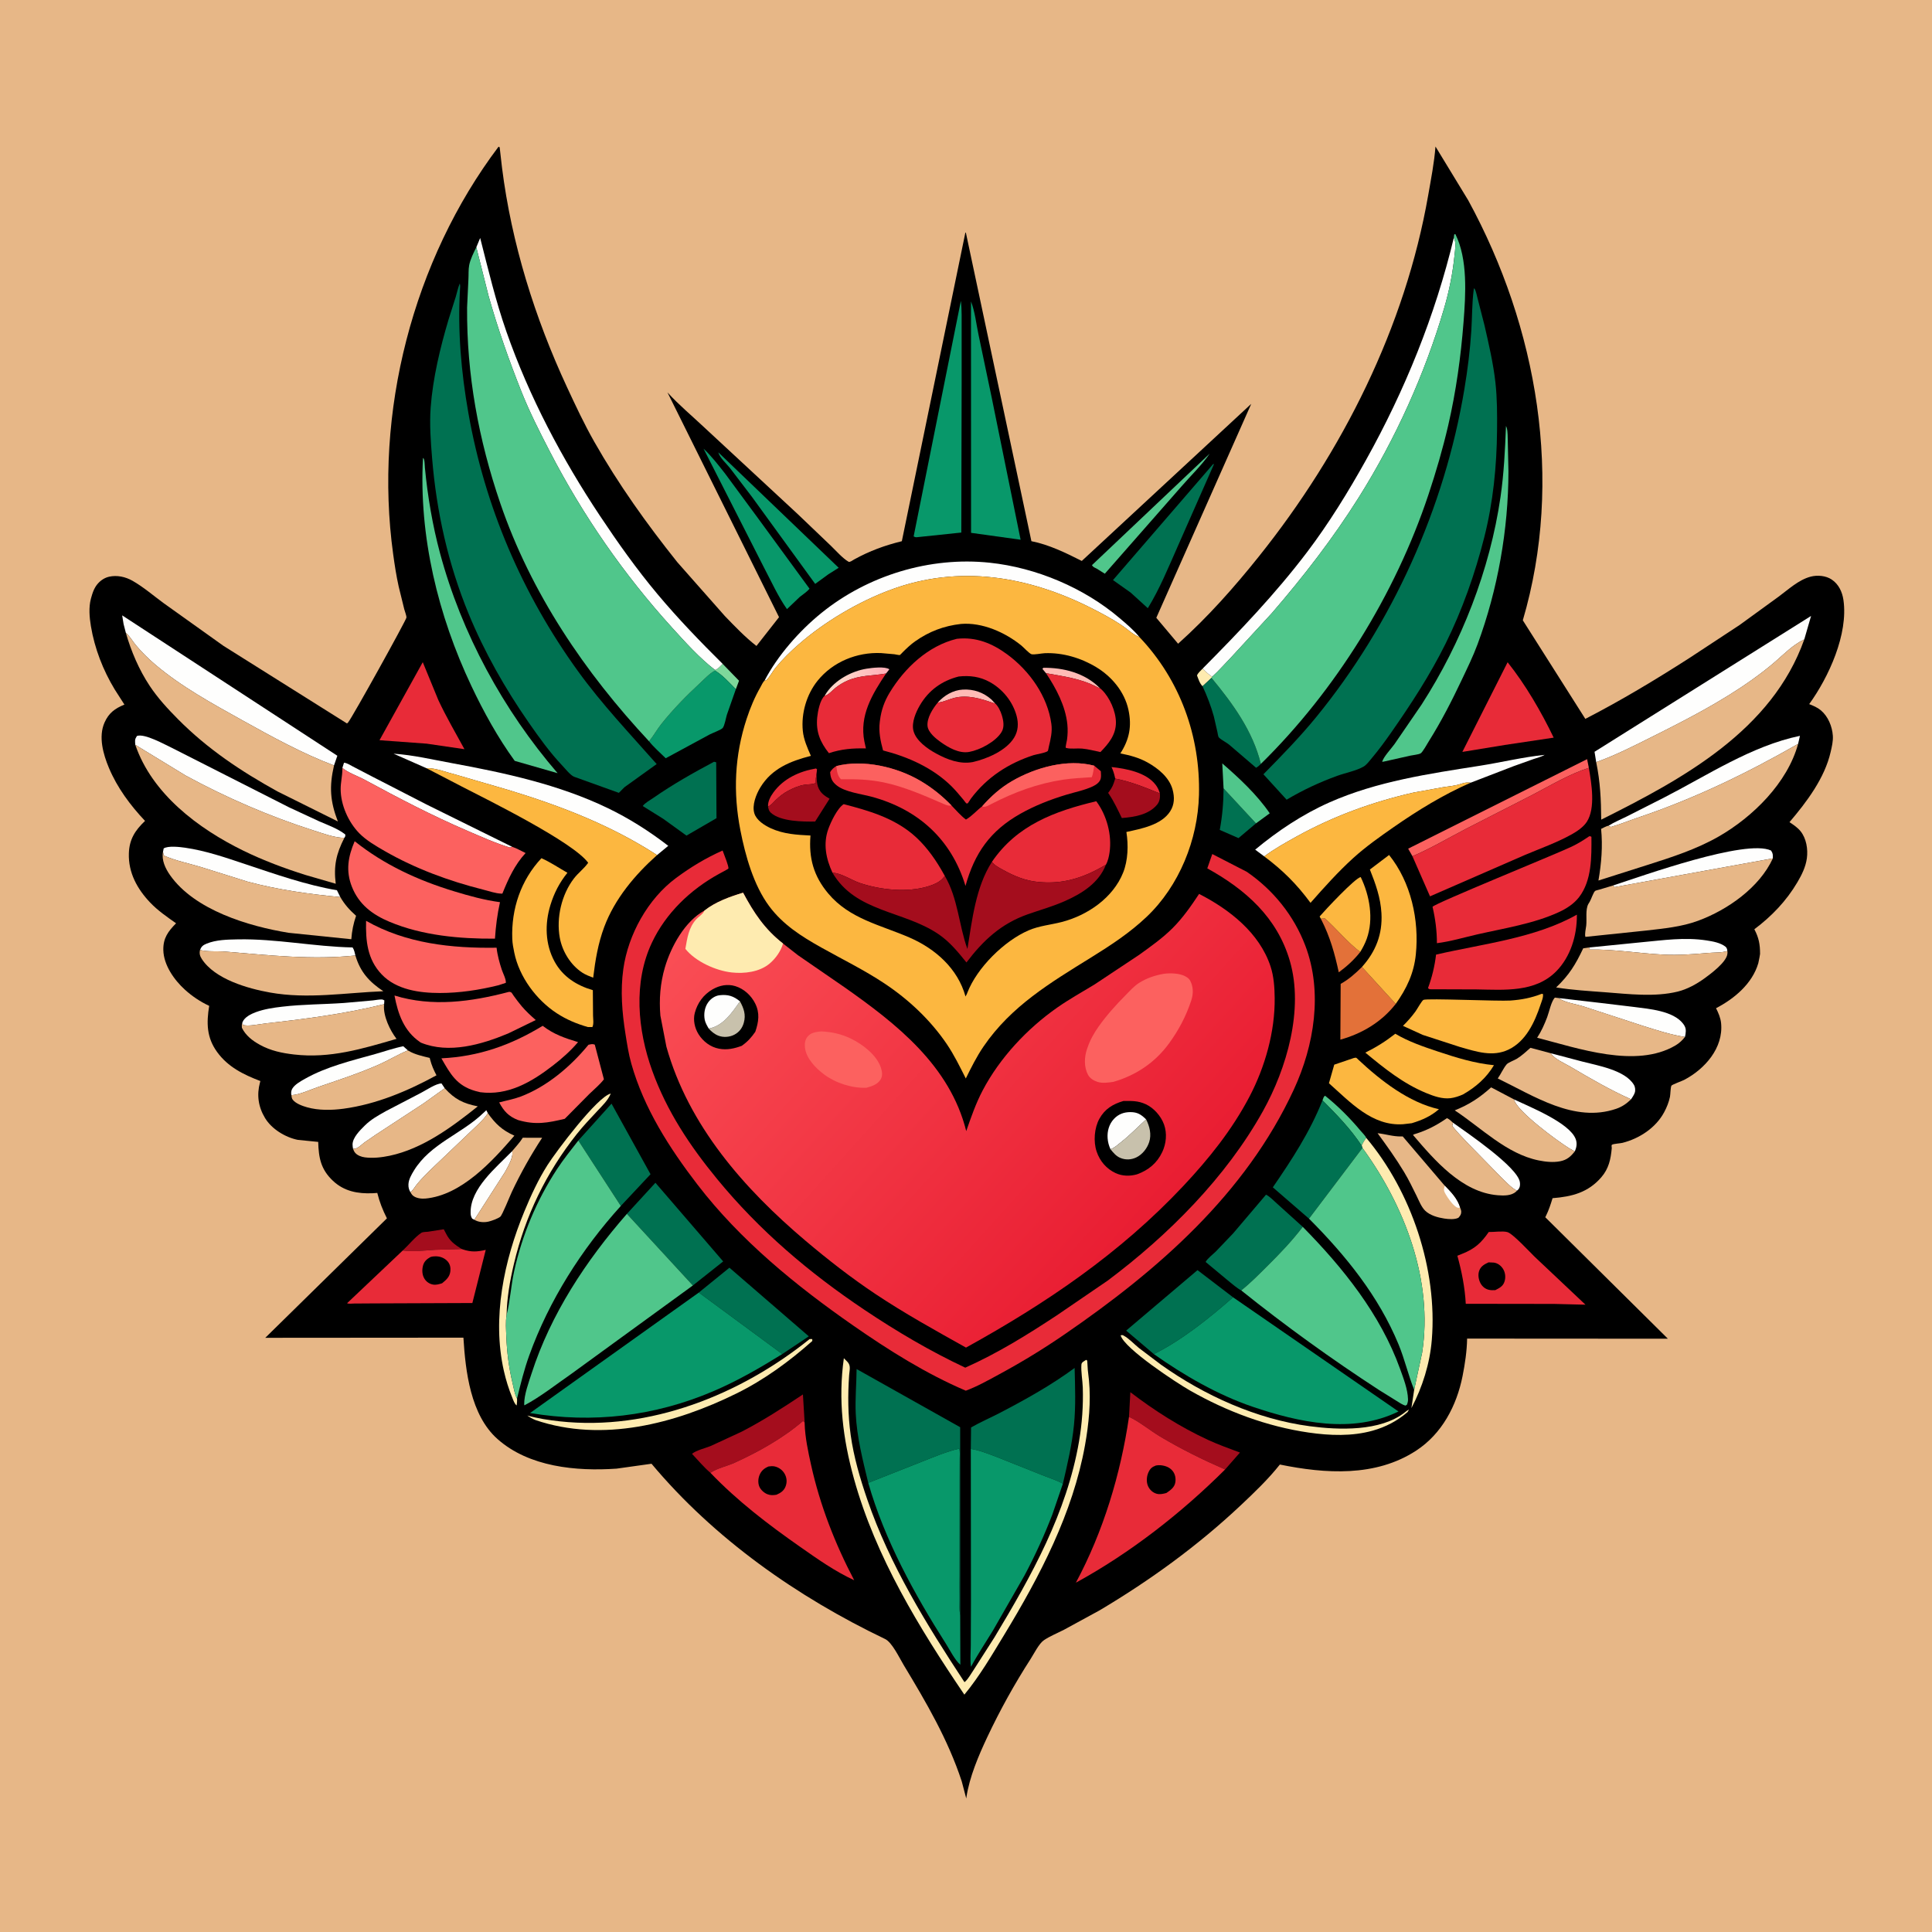 <svg version="1.1" xmlns="http://www.w3.org/2000/svg" style="display: block;" viewBox="0 0 2048 2048" width="1024" height="1024">
<defs>
	<linearGradient id="Gradient1" gradientUnits="userSpaceOnUse" x1="1232.84" y1="1280.24" x2="805.392" y2="894.926">
		<stop class="stop0" offset="0" stop-opacity="1" stop-color="rgb(233,29,50)"/>
		<stop class="stop1" offset="1" stop-opacity="1" stop-color="rgb(250,78,85)"/>
	</linearGradient>
	<linearGradient id="Gradient2" gradientUnits="userSpaceOnUse" x1="934.457" y1="718.369" x2="893.543" y2="711.631">
		<stop class="stop0" offset="0" stop-opacity="1" stop-color="rgb(255,178,185)"/>
		<stop class="stop1" offset="1" stop-opacity="1" stop-color="rgb(255,213,200)"/>
	</linearGradient>
</defs>
<path transform="translate(0,0)" fill="rgb(231,183,135)" d="M -0 -0 L 2048 0 L 2048 2048 L -0 2048 L -0 -0 z"/>
<path transform="translate(0,0)" fill="rgb(0,0,0)" d="M 528.483 155.5 L 529.671 156.147 L 532.139 177.595 C 542.235 258.024 566.952 336.942 601.022 410.336 C 610.06 429.806 619.298 449.507 629.896 468.175 C 655.599 513.452 685.587 555.374 718.036 596 L 768.312 652.941 C 778.957 663.96 789.755 675.319 801.867 684.74 L 825.802 654.229 L 707.521 415.938 C 719.567 429.223 733.864 441.085 746.922 453.415 L 845.696 545.025 L 880.968 578.735 C 886.495 584.05 892.982 591.6 899.472 595.47 C 900.868 596.303 904.076 593.789 905.506 593.003 C 922.014 583.939 937.739 578.192 955.988 573.693 L 1023.35 246.481 L 1023.9 246.814 L 1093.33 573.679 C 1111.89 577.311 1129.95 586.135 1146.74 594.626 L 1326.38 428.089 L 1225.73 654.892 L 1248.84 682.38 C 1280.52 653.955 1308.12 622.819 1334.66 589.63 C 1423.08 479.053 1489.59 346.717 1514.01 206.607 C 1516.97 189.606 1520.35 172.525 1521.67 155.306 L 1556.42 212.388 C 1629.73 346.895 1657.99 508.948 1614.25 657.549 L 1680.52 762.044 C 1718.19 742.649 1754.73 720.652 1790.39 697.811 L 1844.01 662.556 L 1885.29 632.566 C 1895.82 624.844 1906.52 614.651 1919.35 611.279 C 1926.47 609.407 1935.47 610.163 1941.69 614.338 C 1949.08 619.297 1952.87 627.422 1954.12 636.016 C 1959.38 672.145 1938.56 717.766 1917.81 746.392 C 1922.21 748.093 1926.56 749.937 1930.21 752.998 C 1937.86 759.406 1942.22 770.061 1942.88 779.872 C 1943.28 785.646 1941.84 791.527 1940.56 797.125 C 1934.23 824.925 1915.05 850.238 1896.93 871.525 C 1901.08 874.259 1905.52 877.238 1908.66 881.132 C 1914.85 888.815 1916.66 900.278 1915.35 909.84 C 1914.07 919.102 1909.97 927.309 1905.27 935.276 C 1893.57 955.108 1878 971.315 1859.68 985.052 C 1864.47 994.08 1865.76 1001.19 1865.73 1011.24 L 1865.11 1015 L 1863.88 1021 C 1857.55 1042.73 1838.37 1058.75 1819.07 1068.73 C 1821.59 1073.76 1823.86 1078.93 1824.43 1084.59 C 1827.06 1110.99 1807.04 1133.37 1785.19 1144.78 C 1783.18 1145.82 1772.6 1149.66 1771.82 1150.83 C 1770.8 1152.38 1770.74 1160.22 1770.24 1162.64 C 1769.06 1168.35 1766.78 1174 1764.02 1179.11 C 1755.12 1195.63 1737.75 1206.95 1719.86 1211.47 C 1717.55 1212.06 1710.45 1212.4 1708.85 1213.43 C 1707.81 1214.11 1708.64 1215.91 1708.53 1217.14 C 1707.47 1228.81 1705.37 1238.82 1697.45 1247.96 C 1683.42 1264.17 1666.32 1268.49 1645.78 1270.12 C 1643.79 1276.6 1641.79 1282.84 1638.76 1288.92 L 1638.05 1290.32 L 1768.02 1419.09 L 1555.2 1418.96 C 1554.97 1432.27 1552.95 1445.8 1550.35 1458.83 C 1544.09 1490.18 1528.53 1519.79 1501.34 1537.63 C 1458.22 1565.92 1404.87 1562.3 1356.71 1552.47 C 1344.39 1568.04 1329.64 1582.13 1315.21 1595.71 C 1269.72 1638.51 1219.25 1675.17 1165.59 1707.04 L 1127.82 1727.63 C 1120.98 1731.14 1112.98 1734.38 1106.64 1738.65 C 1101.37 1742.2 1096.02 1753.09 1092.54 1758.49 C 1075.48 1784.95 1060.08 1812.75 1046.65 1841.22 C 1037.34 1860.96 1027.7 1883.58 1024.42 1905.28 L 1024.26 1906.45 L 1019.49 1888.35 C 1004.96 1844.05 981.875 1804.67 957.932 1764.98 C 953.493 1757.63 945.687 1740.98 938.256 1737.43 C 845.251 1692.96 757.057 1631.03 690.639 1551.63 L 653.596 1556.82 C 610.883 1559.76 560.775 1555.14 527.294 1525.36 C 498.724 1499.95 493.455 1453.7 491.242 1417.97 L 281.194 1418.13 L 410.149 1291.5 C 405.601 1282.5 402.386 1274.35 399.936 1264.56 L 395 1264.88 C 379.296 1265.55 364.817 1262.89 352.963 1251.73 C 340.053 1239.59 337.786 1227.27 337.31 1210.47 L 315.694 1208.31 C 302.442 1205.63 288.017 1196.89 280.933 1185.14 C 273.798 1173.31 271.985 1160.68 275.608 1147.4 L 276.009 1145.96 C 258.043 1139.07 241.694 1131.13 230.097 1115.1 C 218.96 1099.71 218.803 1084.33 221.756 1066.25 C 212.352 1061.86 203.743 1056.12 196.047 1049.15 C 184.681 1038.86 173.485 1023.02 173.135 1007.14 C 172.855 994.439 178.218 987.29 186.639 978.733 C 177.083 971.968 167.33 965.307 159.224 956.796 C 145.469 942.355 135.962 925.093 136.598 904.676 C 137.064 889.729 143.19 880.231 153.741 870.21 C 138.105 853.624 124.28 835.079 115.437 813.933 C 109.43 799.57 104.144 781.056 110.771 766 C 115.275 755.766 121.925 750.955 131.897 746.905 L 121.636 730.902 C 109.258 710.492 100.293 687.404 96.376 663.843 C 94.826 654.521 93.892 643.962 96.347 634.732 L 96.842 633 C 97.918 629.148 99.126 625.372 101.263 621.952 C 104.458 616.839 109.649 612.676 115.594 611.344 C 124.117 609.435 133.03 611.43 140.496 615.672 C 152.095 622.263 162.858 631.616 173.654 639.5 L 236.858 684.618 L 367.829 766.902 L 369.016 765.801 C 373.386 760.66 430.803 657.052 430.847 654.62 C 430.886 652.416 429.128 648.106 428.548 645.856 L 422.627 621.779 C 420.105 610.481 418.362 598.964 416.78 587.499 C 396.123 437.838 437.504 276.134 528.483 155.5 z"/>
<path transform="translate(0,0)" fill="rgb(254,235,176)" d="M 1274.75 727.45 C 1271.66 724.369 1270.45 720.003 1268.88 716.009 C 1269.8 713.406 1272.94 710.774 1274.87 708.718 C 1277.61 711.38 1281.64 715.649 1285.03 717.314 L 1284.24 718.592 L 1274.75 727.45 z"/>
<path transform="translate(0,0)" fill="rgb(126,216,155)" d="M 766.073 703.759 L 783.401 721.602 L 780.018 730.615 C 773.583 724.127 765.825 715.431 757.947 710.871 L 757.947 710.198 C 761.12 709.171 763.65 706.031 766.073 703.759 z"/>
<path transform="translate(0,0)" fill="rgb(80,198,139)" d="M 1401.91 1166.41 C 1402.66 1164.47 1402.88 1162.69 1404.63 1161.5 C 1418.28 1172.42 1430.94 1185.09 1442.15 1198.5 C 1443.69 1200.35 1447.42 1203.99 1448.24 1206.14 C 1446.49 1208.86 1444.6 1211.48 1443.44 1214.51 C 1431.8 1196.73 1416.83 1181.43 1401.91 1166.41 z"/>
<path transform="translate(0,0)" fill="rgb(164,13,29)" d="M 426.895 1325.6 C 433.012 1320.01 439.979 1311.17 446.724 1306.79 C 448.169 1305.85 451.83 1305.9 453.651 1305.7 L 470.408 1303.08 L 472.619 1307.26 C 476.677 1315.57 481.873 1319.21 489.428 1324.05 L 461.617 1324.81 C 449.583 1325.54 439.034 1327.2 426.895 1325.6 z"/>
<path transform="translate(0,0)" fill="rgb(227,113,57)" d="M 1400.08 973.837 L 1404.5 973.582 C 1417.17 984.922 1428.4 998.954 1441.92 1009.13 C 1435.22 1017.64 1427.83 1024.29 1419.15 1030.72 C 1414.98 1011.18 1409.84 992.877 1400.68 974.993 L 1400.08 973.837 z"/>
<path transform="translate(0,0)" fill="rgb(254,254,253)" d="M 542.886 1220.27 C 544.609 1226.27 538.341 1236.89 535.326 1242.37 L 502.846 1293 L 500.521 1291.79 C 499.183 1289.58 498.936 1288.17 498.883 1285.54 C 498.366 1259.78 526.443 1237.16 542.886 1220.27 z"/>
<path transform="translate(0,0)" fill="rgb(254,254,253)" d="M 1604.81 1165.36 C 1621.26 1173.22 1663.7 1190.07 1670.29 1207.43 C 1672 1211.92 1671.29 1216.34 1669.3 1220.57 L 1663 1216.98 C 1650.07 1208.89 1607.68 1177.74 1604.81 1165.36 z"/>
<path transform="translate(0,0)" fill="rgb(254,254,253)" d="M 1540.19 1190.1 C 1555.52 1200.99 1608.48 1237 1611.11 1253 C 1611.57 1255.77 1611.32 1258.64 1609.44 1260.9 L 1608.04 1262.2 C 1601.64 1258.98 1595.67 1252.06 1590.44 1247.11 L 1557.33 1213.29 C 1551.29 1206.78 1544.91 1200.58 1539.44 1193.56 L 1540.19 1190.1 z"/>
<path transform="translate(0,0)" fill="rgb(0,113,81)" d="M 1297.04 835.717 L 1331.41 872.785 L 1312.86 888.435 L 1292.99 879.741 C 1295.8 864.871 1296.91 850.813 1297.04 835.717 z"/>
<path transform="translate(0,0)" fill="rgb(80,198,139)" d="M 1297.04 835.717 L 1295.65 809.236 C 1313.64 824.838 1332.52 842.391 1345.97 862.135 L 1331.41 872.785 L 1297.04 835.717 z"/>
<path transform="translate(0,0)" fill="rgb(254,254,253)" d="M 435.084 1263.87 C 433.511 1261.03 432.854 1258.87 432.963 1255.57 C 433.134 1250.35 436.08 1245.26 438.75 1240.89 C 456.254 1212.25 489.283 1202.14 512.478 1179.71 L 515.5 1176.88 L 517.091 1179.98 C 514.426 1184.54 510.654 1188.1 506.952 1191.82 L 455.296 1241.08 C 450.865 1245.55 446.432 1250.02 442.393 1254.85 C 440.084 1257.62 437.822 1261.71 435.084 1263.87 z"/>
<path transform="translate(0,0)" fill="rgb(254,254,253)" d="M 362.923 814.006 L 364.668 808.5 C 367.843 808.779 370.784 810.851 373.617 812.299 L 393.452 822.622 L 452.09 852.771 L 542.768 897.587 L 540.708 898.482 C 525.344 893.886 510.465 887.13 495.736 880.815 C 458.008 864.639 422.415 845.995 386.395 826.493 C 379.479 822.749 368.663 819.054 362.923 814.006 z"/>
<path transform="translate(0,0)" fill="rgb(254,254,253)" d="M 1643.85 1116.47 L 1677.26 1125.28 C 1693.52 1129.56 1722.7 1134.3 1732.02 1150 C 1733.44 1152.4 1733.8 1155.82 1732.85 1158.5 C 1732.01 1160.89 1730.34 1163.19 1728.98 1165.32 C 1706.94 1155.45 1685.77 1143.22 1665 1130.93 C 1658.64 1127.17 1647.81 1122.72 1643.85 1116.47 z"/>
<path transform="translate(0,0)" fill="rgb(254,254,253)" d="M 374.268 1217.86 C 373.989 1216.28 373.668 1214.6 373.719 1213 C 373.953 1205.67 381.713 1198.07 386.614 1193.2 C 393.374 1186.49 400.67 1182.61 408.887 1177.93 L 446.186 1158.5 C 451.648 1155.71 462.135 1148.5 468.031 1148.5 L 471.426 1153.59 L 448.818 1169.78 L 398.334 1202.81 L 386.114 1211.19 C 383.818 1212.93 381.06 1215.7 378.5 1216.93 C 376.964 1217.67 375.905 1217.8 374.268 1217.86 z"/>
<path transform="translate(0,0)" fill="rgb(80,198,139)" d="M 1282.31 480.884 C 1273.87 493.215 1262 504.478 1252.17 515.89 L 1171.15 608.165 L 1162.58 602.79 C 1160.39 601.653 1158.73 601.289 1157.5 599.082 L 1282.31 480.884 z"/>
<path transform="translate(0,0)" fill="rgb(254,254,253)" d="M 308.904 1160.94 C 308.36 1158.84 308.654 1156.09 309.752 1154.18 C 312.404 1149.58 318.861 1146.06 323.388 1143.51 C 346.268 1130.61 372.781 1124.33 397.922 1117.27 C 407.704 1114.52 417.536 1111.03 427.5 1109.07 L 432.357 1113.43 C 421.768 1117.86 412.06 1123.86 401.586 1128.5 C 380.526 1137.82 358.425 1144.99 336.656 1152.46 C 328.355 1155.31 317.589 1160.46 308.904 1160.94 z"/>
<path transform="translate(0,0)" fill="rgb(254,254,253)" d="M 1684.46 1004.38 L 1740.23 998.814 C 1763.63 996.669 1785.62 993.304 1809.08 996.898 C 1815.74 997.918 1823.83 999.334 1829.2 1003.62 C 1830.49 1004.66 1830.91 1006.5 1831.09 1008.07 C 1825.29 1010.04 1817.14 1009.61 1810.91 1010.15 C 1794.86 1011.52 1779.53 1012.75 1763.39 1011.94 C 1737.21 1010.63 1711.46 1006.12 1685.13 1006.55 L 1684.46 1004.38 z"/>
<path transform="translate(0,0)" fill="rgb(254,254,253)" d="M 1652.05 1057.98 L 1696.66 1063.16 L 1732.39 1067.45 C 1748.11 1069.5 1773.56 1071.46 1784.12 1085.11 C 1787.02 1088.86 1787.41 1091.69 1786.71 1096.29 L 1786.12 1099.21 C 1770.93 1096.89 1756.62 1092.15 1742 1087.58 L 1679.25 1067.08 C 1670.9 1064.33 1658.96 1062.89 1652.05 1057.98 z"/>
<path transform="translate(0,0)" fill="rgb(254,254,253)" d="M 256.723 1084.84 L 257.009 1083.68 C 259.09 1078.23 266.188 1074.76 271.314 1072.89 C 280.278 1069.62 289.61 1068.26 299.038 1067.15 C 320.8 1064.57 342.919 1064.71 364.789 1063.17 L 395.202 1060.48 C 398.083 1060.23 402.867 1059.13 405.5 1059.57 C 406.205 1059.69 406.788 1060.19 407.433 1060.5 L 407.189 1064.47 C 365.994 1074.66 323.895 1080.15 281.776 1084.83 C 276.333 1085.43 261.735 1088.52 257.567 1086.32 L 256.723 1084.84 z"/>
<path transform="translate(0,0)" fill="rgb(231,183,135)" d="M 542.886 1220.27 C 546.618 1215.73 551.119 1211.03 554.166 1206.04 L 574.679 1206.11 C 562.546 1224.7 551.976 1243.46 542.53 1263.53 C 540.296 1268.27 532.447 1288.17 530.257 1289.84 C 527.652 1291.82 521.202 1294.16 517.984 1294.92 C 513.196 1296.06 507.069 1295.68 502.846 1293 L 535.326 1242.37 C 538.341 1236.89 544.609 1226.27 542.886 1220.27 z"/>
<path transform="translate(0,0)" fill="rgb(252,97,95)" d="M 1497.25 907.67 L 1492.71 899.612 L 1682.4 804.732 L 1684.24 813.935 C 1663.55 820.587 1643.44 832.644 1624.22 842.704 L 1554.12 878.528 C 1535.27 888.349 1516.79 899.27 1497.25 907.67 z"/>
<path transform="translate(0,0)" fill="rgb(254,254,253)" d="M 1710.07 938.61 C 1741.36 928.426 1850.61 889.039 1877.39 901.606 C 1879.57 904.97 1879.27 906.015 1879.3 909.921 L 1711.32 940.41 L 1710.07 938.61 z"/>
<path transform="translate(0,0)" fill="rgb(254,235,176)" d="M 1187.91 1415.5 C 1189.75 1415.21 1189.58 1414.95 1191.37 1415.94 C 1196.9 1419.03 1202.17 1424.72 1207.13 1428.8 L 1230.67 1446.6 C 1276.74 1479.33 1332.13 1504.41 1388.33 1511.85 C 1419.03 1515.91 1463.31 1517.64 1489.27 1497.09 C 1490.83 1495.86 1491.86 1494.99 1493.66 1494.1 L 1492.04 1496.87 C 1481.28 1506.19 1468.85 1512.69 1455.14 1516.54 C 1433.22 1522.71 1409.61 1521.8 1387.31 1518.58 C 1342.97 1512.16 1300.32 1496.16 1261.44 1474 C 1247.56 1466.09 1191.76 1429.59 1187.91 1415.5 z"/>
<path transform="translate(0,0)" fill="rgb(254,254,253)" d="M 212.015 1007.02 C 213.465 1003.36 215.164 1001.89 218.819 1000.38 C 229.087 996.126 241.045 995.986 252.012 995.769 C 292.721 994.962 333.066 1003.53 373.76 1004.33 C 375.512 1006.84 376 1009.93 376.743 1012.86 C 331.054 1017.68 284.72 1012.61 239.197 1008.77 C 230.387 1008.02 220.537 1009.12 212.015 1007.02 z"/>
<path transform="translate(0,0)" fill="rgb(0,113,81)" d="M 1284.24 718.592 C 1306.75 745.743 1328.09 775.001 1336.57 809.788 C 1334.9 811.45 1333.6 812.722 1331.5 813.856 L 1302.99 789.415 C 1299.8 786.832 1294.71 784.463 1292.02 781.698 C 1291.23 780.885 1290.76 777.185 1290.51 775.982 L 1286.7 759.356 C 1283.63 748.28 1279.59 737.87 1274.75 727.45 L 1284.24 718.592 z"/>
<path transform="translate(0,0)" fill="rgb(254,235,176)" d="M 858.195 1419.5 C 859.148 1419.38 860.073 1419.46 861.03 1419.5 L 861.081 1421.5 C 836.583 1443.24 810.082 1462.67 780.612 1477.18 C 715.544 1509.21 638.683 1529.42 567.716 1505.36 C 564.456 1504.03 561.831 1502.51 558.936 1500.51 C 570.183 1503.66 581.887 1505.43 593.5 1506.69 C 688.692 1516.98 784.797 1478.51 858.195 1419.5 z"/>
<path transform="translate(0,0)" fill="rgb(254,235,176)" d="M 548.064 1482.56 C 548.28 1485.03 547.967 1487.4 547.703 1489.85 C 545.337 1488.05 544.326 1484.71 543.202 1481.99 C 539.3 1472.54 536.346 1463.04 534.092 1453.07 C 521.424 1397.04 534.289 1336.21 555.9 1284 C 562.9 1267.09 570.619 1250.35 580.451 1234.87 C 589.623 1220.44 633.252 1162.4 647.458 1159.24 C 644.195 1166.85 638.582 1171.92 633.017 1177.9 C 625.713 1185.74 618.289 1193.49 611.62 1201.9 C 578.864 1243.16 556.742 1288.84 544.718 1340 C 540.48 1358.03 537.407 1375.54 536.988 1394.09 C 535.829 1401.42 536.427 1408.99 536.704 1416.38 C 537.335 1433.19 539.424 1449.82 543.339 1466.2 C 544.65 1471.68 545.451 1477.54 548.064 1482.56 z"/>
<path transform="translate(0,0)" fill="rgb(252,183,64)" d="M 1400.08 973.837 L 1398.86 971.49 C 1404.42 965.001 1436.36 930.758 1442.41 929.705 C 1451.89 949.318 1456.36 974.186 1448.77 995.259 C 1447.06 1000.02 1444.56 1004.82 1441.92 1009.13 C 1428.4 998.954 1417.17 984.922 1404.5 973.582 L 1400.08 973.837 z"/>
<path transform="translate(0,0)" fill="rgb(254,235,176)" d="M 1443.44 1214.51 C 1444.6 1211.48 1446.49 1208.86 1448.24 1206.14 C 1496.21 1263.07 1523.89 1345.96 1517.77 1420.33 C 1515.71 1445.42 1507.85 1470.49 1496.14 1492.67 L 1499.08 1473.26 L 1507.53 1433.86 C 1519.41 1357.19 1488.87 1278.13 1444.27 1216.89 L 1443.44 1214.51 z"/>
<path transform="translate(0,0)" fill="rgb(8,152,106)" d="M 761.426 479.5 L 889.036 601.875 L 878.166 608.721 L 864.128 618.953 L 796.857 526.383 L 773.693 496.021 C 769.709 491.026 763.214 485.551 761.426 479.5 z"/>
<path transform="translate(0,0)" fill="rgb(254,254,253)" d="M 172.797 902.965 L 173.5 899.374 C 178.199 896.388 190.316 897.772 196.067 898.593 C 218.094 901.737 239.551 909.203 260.6 916.229 C 291.978 926.704 324.462 938.128 357.155 943.697 L 360.739 950.922 C 328.037 947.868 294.423 943.156 262.629 934.632 L 212.961 919.082 C 200.234 915.207 185.524 912.306 173.5 906.825 L 172.797 902.965 z"/>
<path transform="translate(0,0)" fill="rgb(164,13,29)" d="M 1196.79 1501.88 L 1198.22 1475.78 C 1223.92 1495.42 1250.94 1512.61 1280.33 1526.24 C 1291.36 1531.36 1303.02 1535.46 1314.4 1539.77 L 1298.66 1557.72 C 1274.79 1547.27 1252.21 1536.19 1229.75 1522.75 C 1218.79 1516.2 1208.26 1507.26 1196.79 1501.88 z"/>
<path transform="translate(0,0)" fill="rgb(254,254,253)" d="M 1704.97 875.4 C 1710.91 871.581 1718.07 868.7 1724.41 865.5 L 1763.56 845.664 C 1809.86 821.952 1856.64 790.678 1908.02 780.014 L 1906.07 788.553 C 1851.38 819.892 1795.72 846.739 1735.83 866.865 C 1726.44 870.02 1717.03 873.971 1707.52 876.61 L 1704.97 875.4 z"/>
<path transform="translate(0,0)" fill="rgb(227,113,57)" d="M 1443.74 1025 L 1479.52 1064.2 C 1464.64 1083.28 1443.95 1095.66 1420.84 1102.07 L 1421.16 1042.96 C 1429.73 1038.2 1436.84 1031.9 1443.74 1025 z"/>
<path transform="translate(0,0)" fill="rgb(231,183,135)" d="M 1547.69 1280.2 C 1548.3 1280.8 1548.98 1283.49 1548.99 1284.5 C 1549 1287.35 1547.79 1288.85 1546 1290.88 C 1542.03 1292.97 1535.32 1292.37 1530.94 1291.7 C 1524.14 1290.66 1515.88 1288.38 1510.8 1283.45 C 1506.65 1279.42 1504.22 1272.89 1501.69 1267.76 C 1497.48 1259.22 1493.29 1250.52 1488.38 1242.37 C 1479.77 1228.08 1470.16 1214.69 1460.29 1201.25 C 1469 1202.15 1476.52 1204.86 1485.49 1204.69 L 1486.92 1204.65 L 1531.5 1256.95 C 1538.24 1263.93 1544.82 1270.64 1547.69 1280.2 z"/>
<path transform="translate(0,0)" fill="rgb(254,254,253)" d="M 1531.5 1256.95 C 1538.24 1263.93 1544.82 1270.64 1547.69 1280.2 C 1546.8 1280.31 1546.41 1280.41 1545.46 1280.26 C 1541.37 1279.63 1534.64 1269.73 1532.5 1266.02 C 1530.22 1262.07 1530.34 1261.07 1531.5 1256.95 z"/>
<path transform="translate(0,0)" fill="rgb(164,13,29)" d="M 753.097 1561.26 C 746.103 1555.34 739.883 1547.77 733.561 1541.11 C 737.953 1537.36 748.172 1534.99 753.735 1532.66 L 786.336 1517.56 C 808.887 1505.91 830.03 1492.22 851.131 1478.17 L 852.95 1507.82 L 851.209 1506.29 C 830.404 1524.36 803.779 1539.16 778.738 1550.56 C 770.868 1554.15 759.912 1556.41 753.097 1561.26 z"/>
<path transform="translate(0,0)" fill="rgb(0,113,81)" d="M 756.885 807.5 L 759.201 808.047 L 759.513 867.307 L 727.691 885.769 L 703.003 867.941 L 681.314 854.428 C 683.682 851.064 689.319 848.076 692.734 845.7 C 713.183 831.471 734.913 819.202 756.885 807.5 z"/>
<path transform="translate(0,0)" fill="rgb(8,152,106)" d="M 745.775 475.579 C 754.238 483.519 761.849 493.378 768.982 502.5 L 802.894 548.491 L 858.103 624.003 C 855.543 627.328 851.195 630.048 847.888 632.681 L 834.232 645.692 C 824.809 632.437 817.564 616.189 809.936 601.783 L 745.775 475.579 z"/>
<path transform="translate(0,0)" fill="rgb(231,183,135)" d="M 1608.04 1262.2 L 1606.97 1263.23 C 1602.07 1267.71 1593.97 1267.49 1587.77 1267.01 C 1549.81 1264.02 1520.8 1229.99 1497.83 1203.1 C 1499.23 1202.23 1498.52 1202.55 1500.29 1202.01 C 1512.75 1198.17 1523.15 1192.71 1533.84 1185.28 C 1536.38 1186.34 1538.16 1188.28 1540.19 1190.1 L 1539.44 1193.56 C 1544.91 1200.58 1551.29 1206.78 1557.33 1213.29 L 1590.44 1247.11 C 1595.67 1252.06 1601.64 1258.98 1608.04 1262.2 z"/>
<path transform="translate(0,0)" fill="rgb(232,43,56)" d="M 448.15 701.94 L 464.717 742.265 C 473.075 760.116 482.942 776.878 492.337 794.172 L 452.236 788.303 L 402.286 784.662 L 448.15 701.94 z"/>
<path transform="translate(0,0)" fill="rgb(231,183,135)" d="M 517.091 1179.98 C 525.271 1191.42 532.38 1198.14 545.271 1203.86 C 521.698 1231.14 489.113 1267.05 450.836 1270.53 C 446.686 1270.9 440.708 1270.19 437.5 1267.18 C 436.505 1266.24 435.8 1265.01 435.084 1263.87 C 437.822 1261.71 440.084 1257.62 442.393 1254.85 C 446.432 1250.02 450.865 1245.55 455.296 1241.08 L 506.952 1191.82 C 510.654 1188.1 514.426 1184.54 517.091 1179.98 z"/>
<path transform="translate(0,0)" fill="rgb(252,183,64)" d="M 1435.18 1121.5 C 1438.09 1120.9 1437.63 1121.17 1439.85 1123.25 C 1463.33 1145.27 1493.32 1168.69 1525.33 1175.81 C 1516.62 1183.37 1507.42 1187.34 1496.51 1190.66 L 1487.45 1191.71 C 1454.52 1194.04 1431.21 1168.19 1408.73 1148.29 L 1414.36 1128.58 L 1435.18 1121.5 z"/>
<path transform="translate(0,0)" fill="rgb(231,183,135)" d="M 471.426 1153.59 C 482.134 1165.34 490.982 1169.66 506.472 1172.79 C 479.049 1194.73 447.908 1217.79 413 1225.15 C 404.647 1226.91 395.259 1227.97 386.756 1226.84 C 383.228 1226.38 378.861 1224.86 376.5 1222.03 C 375.516 1220.85 374.733 1219.3 374.268 1217.86 C 375.905 1217.8 376.964 1217.67 378.5 1216.93 C 381.06 1215.7 383.818 1212.93 386.114 1211.19 L 398.334 1202.81 L 448.818 1169.78 L 471.426 1153.59 z"/>
<path transform="translate(0,0)" fill="rgb(254,254,253)" d="M 143.417 789.545 C 143.124 785.031 142.635 784.117 145.122 780.173 C 153.261 777.209 174.397 789.133 182.359 792.848 L 306.506 855.857 L 338.543 870.723 C 348.044 874.816 357.656 878.183 365.959 884.5 C 366.076 887.06 366.355 885.835 365.038 888.153 C 354.61 888.109 342.584 883.556 332.67 880.405 C 286.155 865.624 239.365 845.374 196.54 821.968 L 143.417 789.545 z"/>
<path transform="translate(0,0)" fill="rgb(0,113,81)" d="M 613.045 1209 L 648.243 1169.91 L 689.59 1244.74 L 658.083 1278.37 L 613.045 1209 z"/>
<path transform="translate(0,0)" fill="rgb(0,113,81)" d="M 740.771 1370.17 L 773.213 1343.82 L 857.365 1416.56 L 829.242 1435.36 L 740.771 1370.17 z"/>
<path transform="translate(0,0)" fill="rgb(0,113,81)" d="M 1286.37 491.5 L 1286.64 492.55 L 1248.46 579.146 C 1238.68 601.147 1229.37 624.173 1216.73 644.712 L 1198.6 628.21 L 1179.82 614.909 L 1286.37 491.5 z"/>
<path transform="translate(0,0)" fill="rgb(252,97,95)" d="M 623.789 1107.5 C 626.528 1106.97 627.862 1106.34 630.5 1107.37 L 640.172 1144.12 C 635.95 1149.72 629.82 1154.66 624.796 1159.58 L 598.678 1185.98 C 580.332 1190.38 567.539 1192.71 549.127 1187.29 C 539.055 1183.37 534.126 1177.87 529.132 1168.61 C 536.762 1166.56 544.452 1165.23 551.875 1162.43 C 579.771 1151.93 605.161 1130.34 623.789 1107.5 z"/>
<path transform="translate(0,0)" fill="rgb(8,152,106)" d="M 757.947 710.871 C 765.825 715.431 773.583 724.127 780.018 730.615 L 770.517 757.69 C 769.532 760.884 768.112 769.249 766.104 771.693 C 764.551 773.583 755.272 777.021 752.419 778.5 L 705.686 803.779 C 699.853 797.984 693.111 792.229 688.026 785.795 C 692.813 779.971 696.459 773.216 701.189 767.3 C 713.637 751.728 727.628 737.441 742.256 723.922 C 747.005 719.533 752.2 713.826 757.947 710.871 z"/>
<path transform="translate(0,0)" fill="rgb(232,43,56)" d="M 1598.13 702.018 C 1616.97 725.543 1633.95 754.808 1646.97 781.932 L 1595.05 789.71 L 1550.15 797.055 L 1598.13 702.018 z"/>
<path transform="translate(0,0)" fill="rgb(231,183,135)" d="M 1669.3 1220.57 C 1664.85 1226.19 1660.95 1229.59 1653.76 1231 C 1646.39 1232.44 1638.3 1231.57 1631 1230.08 C 1597.02 1223.18 1570.21 1195.57 1542.09 1177.02 C 1557.51 1170.84 1568.27 1163.75 1580.67 1152.65 L 1604.81 1165.36 C 1607.68 1177.74 1650.07 1208.89 1663 1216.98 L 1669.3 1220.57 z"/>
<path transform="translate(0,0)" fill="rgb(0,113,81)" d="M 1223.16 1435.41 L 1193.78 1410.49 L 1269.41 1346.39 L 1307.1 1375.19 C 1282.22 1397.05 1252.83 1420.64 1223.16 1435.41 z"/>
<path transform="translate(0,0)" fill="rgb(254,254,253)" d="M 452.071 814.327 L 417.211 798.939 C 437.935 800.314 458.645 805.221 479.044 808.966 C 535.059 819.249 592.405 831.66 644 856.5 C 666.969 867.558 688.218 881.078 708.38 896.612 L 696.519 906.422 C 647.905 874.903 595.141 854.582 540 837.714 L 483.441 821.242 C 474.17 818.984 461.436 813.818 452.071 814.327 z"/>
<path transform="translate(0,0)" fill="rgb(254,254,253)" d="M 1340.12 907.816 L 1330.54 900.654 C 1354.27 880.92 1380.89 863.148 1409.16 850.628 C 1459.87 828.167 1514.73 820.232 1569.06 811.678 C 1591.73 808.107 1614.63 802.48 1637.43 800.188 C 1633.72 802.367 1629.42 803.291 1625.38 804.706 L 1604.36 812.222 L 1559.01 829.683 C 1555.25 829.337 1552.92 829.453 1549.37 830.715 C 1543.18 832.919 1536.16 833.514 1529.68 834.491 L 1498.38 840.153 C 1455.02 850.002 1413.58 865.106 1374.64 886.617 C 1363.09 893 1350.7 899.936 1340.12 907.816 z"/>
<path transform="translate(0,0)" fill="rgb(0,113,81)" d="M 664.537 1286.74 L 694.78 1253.79 L 766.603 1337.17 L 734.45 1362.66 L 664.537 1286.74 z"/>
<path transform="translate(0,0)" fill="rgb(231,183,135)" d="M 432.357 1113.43 L 433.056 1113.87 C 439.681 1117.87 448.069 1119.6 455.517 1121.44 L 455.929 1123.09 C 457.479 1129.2 459.78 1134.32 462.684 1139.88 C 431.982 1156.63 398.854 1170.62 364 1175.3 C 351.564 1176.96 337.686 1177.21 325.5 1173.77 C 320.561 1172.38 313.264 1169.77 310.183 1165.56 C 309.213 1164.23 309.09 1162.51 308.904 1160.94 C 317.589 1160.46 328.355 1155.31 336.656 1152.46 C 358.425 1144.99 380.526 1137.82 401.586 1128.5 C 412.06 1123.86 421.768 1117.86 432.357 1113.43 z"/>
<path transform="translate(0,0)" fill="rgb(254,254,253)" d="M 1692.03 807.889 L 1690.28 796.925 L 1919.81 652.938 L 1912.61 677.781 C 1900.87 683.33 1891.51 692.947 1881.81 701.394 C 1873.73 708.433 1865.13 714.955 1856.39 721.16 C 1824.04 744.13 1787.93 762.738 1752.5 780.416 C 1732.85 790.22 1712.78 800.601 1692.03 807.889 z"/>
<path transform="translate(0,0)" fill="rgb(252,183,64)" d="M 1479.08 1095.81 C 1493.02 1104.13 1508.9 1109.55 1524.23 1114.65 C 1543.87 1121.19 1563 1127.13 1583.66 1129.16 C 1575.55 1142.73 1564.39 1152.39 1550.79 1160.19 C 1546.66 1162 1541.94 1163.62 1537.44 1164.14 C 1528.8 1165.12 1519.9 1161.99 1512 1158.74 C 1487.3 1148.59 1467.68 1132.63 1447.3 1115.84 C 1458.94 1110.05 1468.84 1103.86 1479.08 1095.81 z"/>
<path transform="translate(0,0)" fill="rgb(0,113,81)" d="M 1315.76 1367.89 C 1311.16 1365.48 1306.76 1361.46 1302.67 1358.23 L 1278.01 1337.72 C 1279.92 1334.03 1285.66 1329.76 1288.72 1326.75 L 1307.29 1307.31 L 1342.04 1266.39 C 1346.1 1268.39 1350.12 1272.74 1353.58 1275.77 L 1380.96 1300.51 C 1369.81 1315.22 1356.78 1328.82 1343.7 1341.81 C 1334.72 1350.73 1325.67 1359.98 1315.76 1367.89 z"/>
<path transform="translate(0,0)" fill="rgb(231,183,135)" d="M 1728.98 1165.32 C 1724.2 1169.94 1719.51 1173.22 1713.2 1175.38 C 1668.91 1190.52 1626.03 1161.73 1587.69 1143.21 C 1590.94 1138.64 1593.67 1132.28 1597.14 1128.22 C 1598.81 1126.25 1605.48 1123.87 1608.02 1122.27 C 1613.2 1119.02 1617.8 1114.78 1622.36 1110.72 L 1643.85 1116.47 C 1647.81 1122.72 1658.64 1127.17 1665 1130.93 C 1685.77 1143.22 1706.94 1155.45 1728.98 1165.32 z"/>
<path transform="translate(0,0)" fill="rgb(254,254,253)" d="M 133.41 670.875 L 131.001 661.5 L 129.506 652.316 L 357.604 801.14 L 354.059 811.428 C 320.591 798.809 287.877 780.79 256.634 763.428 C 225.105 745.907 191.797 727.67 164.212 704.199 C 157.096 698.144 149.977 691.028 143.986 683.877 C 140.541 679.765 138.218 675.259 134.191 671.571 L 133.41 670.875 z"/>
<path transform="translate(0,0)" fill="rgb(254,254,253)" d="M 504.912 262.109 L 509.01 252.259 C 517.575 285.82 525.386 318.853 536.835 351.616 C 560.927 420.554 595.787 486.395 636.174 547.099 C 655.278 575.814 674.909 603.443 697.074 629.923 C 718.525 655.55 742.329 680.237 766.073 703.759 C 763.65 706.031 761.12 709.171 757.947 710.198 C 741.348 697.375 726.548 680.894 712.488 665.409 C 661.364 609.103 617.994 546.522 583.017 479 C 572.228 458.173 561.392 436.859 552.711 415.063 C 539.611 382.172 527.535 347.91 517.937 313.801 L 504.912 262.109 z"/>
<path transform="translate(0,0)" fill="rgb(231,183,135)" d="M 1786.12 1099.21 C 1783.3 1102.85 1780.05 1105.85 1776.08 1108.2 C 1734.23 1132.91 1672.83 1111.21 1629.43 1100.05 C 1633.86 1093.35 1637.22 1085.74 1640.07 1078.25 C 1642.19 1072.68 1644.34 1061.43 1648.26 1057.5 L 1652.05 1057.98 C 1658.96 1062.89 1670.9 1064.33 1679.25 1067.08 L 1742 1087.58 C 1756.62 1092.15 1770.93 1096.89 1786.12 1099.21 z"/>
<path transform="translate(0,0)" fill="rgb(254,254,253)" d="M 810.346 721.664 C 824.294 694.899 847.279 668.803 870.51 649.957 C 919.98 609.825 985.822 589.832 1049.18 596.504 C 1098.36 601.684 1149.11 623.11 1186.82 655.225 C 1194.23 661.532 1201.8 667.844 1207.94 675.425 L 1207.04 675.055 C 1200.23 672.069 1194.85 666.625 1188.69 662.549 C 1178.98 656.129 1168.37 650.43 1158 645.152 C 1090.28 610.681 1016.89 598.289 944.485 625.048 C 910.002 637.793 874.238 658.928 846.498 683.148 C 837.779 690.76 829.499 698.835 822.163 707.805 C 819.053 711.609 815.961 717.776 812.482 720.857 C 811.912 721.361 811.058 721.395 810.346 721.664 z"/>
<path transform="translate(0,0)" fill="rgb(252,97,95)" d="M 575.278 1087.41 C 587.059 1096.51 598.627 1100.37 612.745 1104.68 C 604.779 1114.12 595.573 1122.21 585.804 1129.75 C 563.391 1147.05 538.397 1161.64 509.061 1157.8 L 503.805 1156.47 C 484.214 1150.91 477.357 1138.41 467.897 1121.87 C 507.496 1119.97 541.457 1107.98 575.278 1087.41 z"/>
<path transform="translate(0,0)" fill="rgb(252,183,64)" d="M 1443.74 1025 C 1458.36 1008.67 1465.62 990.329 1464.4 968.193 C 1463.48 951.549 1458.23 937.031 1452.13 921.73 L 1472.49 906.319 C 1495.72 935.178 1504.55 975.346 1500.84 1011.74 C 1498.79 1031.82 1491.09 1047.95 1479.52 1064.2 L 1443.74 1025 z"/>
<path transform="translate(0,0)" fill="rgb(254,235,176)" d="M 894.526 1439.75 L 898.191 1443.46 C 902.237 1447.55 900.496 1452.27 900.124 1457.64 C 898.645 1479.05 898.805 1499.69 901.734 1520.99 C 904.954 1544.38 911.79 1567.56 919.454 1589.84 C 943.305 1659.21 982.264 1722.17 1022.39 1783.15 L 1023.65 1782.1 C 1026.82 1778.95 1029.54 1773.91 1032.11 1770.16 L 1054.22 1735.58 C 1093.37 1670.52 1130.81 1603.73 1143.83 1527.9 C 1147.06 1509.11 1148.39 1489.89 1147.79 1470.84 C 1147.55 1463.04 1145.76 1454.16 1146.34 1446.5 C 1146.53 1443.87 1149.42 1442.83 1151.38 1441.5 L 1152.5 1442.29 L 1153.12 1452.24 L 1154.35 1463.08 C 1156.53 1485.9 1154.17 1509.51 1150.15 1532 C 1137.26 1603.99 1102.14 1671.04 1064.5 1732.98 C 1051.41 1754.52 1038.36 1776.93 1022.27 1796.39 C 974.335 1725.69 928.283 1650.55 905.269 1567.65 C 893.445 1525.05 888.338 1483.72 894.526 1439.75 z"/>
<path transform="translate(0,0)" fill="rgb(231,183,135)" d="M 256.723 1084.84 L 257.567 1086.32 C 261.735 1088.52 276.333 1085.43 281.776 1084.83 C 323.895 1080.15 365.994 1074.66 407.189 1064.47 L 407.083 1065.46 C 406.142 1077.03 413.422 1092.31 420.351 1101.23 C 384.055 1111.79 349.956 1122.24 311.628 1117.8 C 298.891 1116.33 286.988 1113.85 275.619 1107.62 C 267.695 1103.28 260.472 1097.76 256.408 1089.5 C 256.355 1087.83 256.115 1086.42 256.723 1084.84 z"/>
<path transform="translate(0,0)" fill="rgb(0,113,81)" d="M 1401.91 1166.41 C 1416.83 1181.43 1431.8 1196.73 1443.44 1214.51 L 1444.27 1216.89 L 1387.6 1291.83 L 1349.24 1258.63 C 1369.57 1229.04 1388.58 1199.98 1401.91 1166.41 z"/>
<path transform="translate(0,0)" fill="rgb(252,97,95)" d="M 539.205 1051.5 L 540.079 1051.4 C 540.727 1051.52 541.394 1051.67 541.963 1052 C 542.496 1052.31 544.024 1054.89 544.416 1055.43 C 547.199 1059.28 550.015 1063.11 553.099 1066.73 C 557.636 1072.05 562.671 1076.68 567.921 1081.29 L 538.578 1095.56 C 510.349 1107.33 475.843 1117.37 446.191 1105.26 L 445.37 1104.73 C 428.104 1092.92 421.921 1074.91 418.169 1055.28 C 458.044 1067.63 499.591 1061.96 539.205 1051.5 z"/>
<path transform="translate(0,0)" fill="rgb(80,198,139)" d="M 448.397 485.5 C 450.268 485.82 450.195 493.539 450.426 495.958 C 453.319 526.207 458.526 556.934 466.412 586.29 C 489.352 671.688 533.463 752.674 591.083 819.611 L 545.634 806.559 C 527.739 781.969 512.693 754.628 499.694 727.181 C 464.384 652.623 443.877 568.371 448.397 485.5 z"/>
<path transform="translate(0,0)" fill="rgb(252,183,64)" d="M 1634.26 1053.5 L 1635.57 1053.65 C 1636.25 1056.98 1634.11 1061.72 1633.02 1065 C 1626.88 1083.46 1617.62 1103.8 1599.07 1112.64 C 1582.18 1120.69 1564.85 1114.72 1548 1109.97 L 1508.24 1097.06 L 1487.2 1087.46 C 1492.05 1082.66 1496.49 1077.67 1500.5 1072.13 C 1502.24 1069.73 1507.19 1060.76 1508.91 1059.91 C 1512.68 1058.05 1588.97 1061.49 1601.1 1060.61 C 1612.88 1059.76 1623.22 1057.81 1634.26 1053.5 z"/>
<path transform="translate(0,0)" fill="rgb(232,43,56)" d="M 426.895 1325.6 C 439.034 1327.2 449.583 1325.54 461.617 1324.81 L 489.428 1324.05 L 490.655 1324.46 C 499.74 1327.41 505.679 1327.01 514.91 1324.92 L 500.722 1381.26 L 396.376 1381.66 L 375.251 1381.8 C 373.202 1381.81 369.598 1382.36 367.923 1381.46 L 426.895 1325.6 z"/>
<path transform="translate(0,0)" fill="rgb(0,0,0)" d="M 456.339 1332.5 C 458.151 1331.91 459.78 1331.74 461.674 1331.73 C 466.443 1331.71 471.112 1333.38 474.393 1337.01 C 477.001 1339.9 477.825 1343.65 477.418 1347.44 C 476.767 1353.5 473.126 1356.63 468.667 1360.3 C 465.367 1361.33 462.19 1362.36 458.715 1361.64 C 455.043 1360.88 451.908 1358.69 449.94 1355.5 C 447.456 1351.47 447.215 1346.42 448.335 1341.89 C 449.478 1337.27 452.315 1334.7 456.339 1332.5 z"/>
<path transform="translate(0,0)" fill="rgb(231,183,135)" d="M 212.015 1007.02 C 220.537 1009.12 230.387 1008.02 239.197 1008.77 C 284.72 1012.61 331.054 1017.68 376.743 1012.86 C 381.942 1030.43 391.331 1040.71 406.345 1050.75 C 366.25 1052.33 326.214 1059.29 286.156 1052.11 C 262.681 1047.91 227.747 1038 213.913 1016.55 C 211.865 1013.37 211.17 1010.8 212.015 1007.02 z"/>
<path transform="translate(0,0)" fill="rgb(80,198,139)" d="M 1596.41 451.5 L 1597.23 453.579 C 1598.41 457.943 1598.1 463.661 1598.33 468.19 L 1599.01 499.713 C 1598.96 561.26 1587.66 625.127 1566.3 682.865 C 1561.57 695.659 1555.46 708.099 1549.63 720.429 C 1539.03 742.828 1527.86 764.668 1514.67 785.675 C 1513.03 788.291 1507.93 797.628 1505.81 798.674 C 1503.2 799.955 1497.95 800.363 1495 801.012 L 1467.5 807.186 L 1465.15 807.609 C 1466.33 802.487 1474.81 793.592 1478.18 788.855 L 1507.05 746.719 C 1549.2 681.258 1579.38 604.154 1590.6 526.896 C 1594.25 501.779 1595.42 476.818 1596.41 451.5 z"/>
<path transform="translate(0,0)" fill="rgb(231,183,135)" d="M 1831.09 1008.07 C 1831.21 1009.62 1831.3 1009.79 1831.05 1011.5 C 1829.78 1020.19 1813.35 1032.39 1806.7 1037.19 C 1798.47 1043.15 1788.44 1048.68 1778.49 1051.12 C 1753.95 1057.12 1726.72 1053.74 1701.78 1051.85 C 1684.43 1050.53 1666.75 1049.51 1649.56 1046.74 C 1663.32 1033.63 1670.25 1022.34 1678.26 1005.27 L 1684.46 1004.38 L 1685.13 1006.55 C 1711.46 1006.12 1737.21 1010.63 1763.39 1011.94 C 1779.53 1012.75 1794.86 1011.52 1810.91 1010.15 C 1817.14 1009.61 1825.29 1010.04 1831.09 1008.07 z"/>
<path transform="translate(0,0)" fill="rgb(232,43,56)" d="M 1578.13 1305.98 C 1583.65 1306.12 1592.74 1304.69 1597.79 1306.04 C 1603.63 1307.61 1621.85 1327.45 1626.85 1332.26 L 1680.66 1383.03 L 1647.57 1382.21 L 1553.78 1382.08 C 1552.84 1364.76 1549.5 1347.84 1544.87 1331.14 L 1550 1329.07 C 1563.28 1323.79 1570.04 1317.68 1578.13 1305.98 z"/>
<path transform="translate(0,0)" fill="rgb(0,0,0)" d="M 1577.94 1338.15 L 1583.5 1338.4 C 1587.57 1338.95 1591.04 1341.54 1593.22 1344.96 C 1595.72 1348.89 1596.26 1353.93 1594.89 1358.36 C 1593.31 1363.5 1589.61 1365.27 1585.08 1367.6 C 1582.65 1367.72 1580.41 1367.81 1578.03 1367.2 C 1574.33 1366.27 1571.44 1363.89 1569.56 1360.59 C 1567.37 1356.72 1566.46 1351.43 1567.96 1347.17 C 1569.68 1342.29 1573.48 1340.18 1577.94 1338.15 z"/>
<path transform="translate(0,0)" fill="rgb(254,254,253)" d="M 1541.13 251.961 C 1543.82 256.909 1542.44 264.769 1541.89 270.257 C 1539.97 289.503 1536.25 308.269 1530.81 326.825 C 1510.36 396.514 1479.18 465.411 1440.51 527.007 C 1413.25 570.424 1381.69 611.188 1348.2 649.957 L 1304.8 697.057 C 1298.29 703.755 1291.92 711.026 1285.03 717.314 C 1281.64 715.649 1277.61 711.38 1274.87 708.718 C 1313.76 669.495 1351.95 629.557 1385.38 585.5 C 1408.62 554.873 1429.19 521.397 1447.9 487.845 C 1489.27 413.664 1521.33 334.618 1541.13 251.961 z"/>
<path transform="translate(0,0)" fill="rgb(8,152,106)" d="M 1018.55 318.936 C 1019.75 328.447 1019.28 338.766 1019.38 348.362 L 1019.38 406.558 L 1019.02 564.528 L 971.5 569.51 C 969.603 569.322 970.621 569.559 968.5 568.604 L 1018.55 318.936 z"/>
<path transform="translate(0,0)" fill="rgb(8,152,106)" d="M 1029.29 319.546 C 1033.52 330.264 1034.89 343.675 1037.31 355 L 1051.18 421.15 L 1081.89 572.137 L 1029.37 564.834 L 1029.29 319.546 z"/>
<path transform="translate(0,0)" fill="rgb(252,97,95)" d="M 388.071 976.11 C 430.378 1000.19 478.588 1005.34 526.414 1004.62 C 527.212 1012.39 529.492 1020.59 531.94 1028 C 533.203 1031.82 536.554 1037.95 536.214 1041.84 L 528.415 1044.4 C 508.178 1049.41 487.127 1052.63 466.226 1052.62 C 444.661 1052.61 420.222 1049.26 404.617 1032.92 C 389.25 1016.84 387.58 997.091 388.071 976.11 z"/>
<path transform="translate(0,0)" fill="rgb(252,183,64)" d="M 573.944 909.718 C 583.4 913.906 592.465 920.059 601.486 925.181 C 593.099 935.605 587.435 946.535 583.503 959.303 C 577.369 979.221 577.811 1000.91 587.93 1019.43 C 596.658 1035.41 611.36 1044.64 628.438 1049.62 L 628.654 1076.58 C 628.728 1080.17 629.615 1085.52 627.942 1088.75 L 623.042 1088.69 C 611.143 1085.23 600.451 1080.8 590.033 1073.98 C 568.408 1059.8 550.391 1035.46 545.171 1009.9 C 544.166 1004.98 543.219 1000.26 543.031 995.213 C 541.85 963.536 552.148 932.965 573.944 909.718 z"/>
<path transform="translate(0,0)" fill="rgb(232,43,56)" d="M 1671.5 969.607 L 1671.57 970.317 C 1671.61 991.712 1664.92 1014.15 1649.7 1029.61 C 1627.38 1052.27 1594.45 1049.29 1565.31 1048.82 L 1517.5 1048.66 C 1515.36 1048.62 1515.57 1048.91 1513.71 1047.5 C 1518 1035.94 1520.84 1024.16 1522.28 1011.93 C 1571.7 1000.43 1626.83 994.742 1671.5 969.607 z"/>
<path transform="translate(0,0)" fill="rgb(0,113,81)" d="M 1029.09 1535.88 L 1029.37 1513.16 C 1039.35 1507.41 1049.95 1502.91 1060.15 1497.59 C 1087.18 1483.5 1114.59 1468.21 1139.15 1450.1 C 1139.66 1470.33 1140.47 1490.3 1138.46 1510.5 C 1136.37 1531.58 1131.49 1552.2 1126.7 1572.79 C 1119.64 1568.8 1110.9 1566.25 1103.36 1563.13 L 1056.12 1544.28 C 1047.45 1541.08 1038.24 1537.28 1029.09 1535.88 z"/>
<path transform="translate(0,0)" fill="rgb(0,113,81)" d="M 920.391 1571.9 C 914.608 1548.03 908.252 1523.11 907.121 1498.5 C 906.393 1482.66 907.903 1467.03 908.037 1451.25 L 1017.82 1512.9 L 1017.85 1712.48 C 1015.66 1699.21 1017.14 1683.08 1017.11 1669.54 L 1017.23 1568.81 L 1017.32 1546.42 C 1017.33 1542.91 1017.81 1538.96 1016.85 1535.61 C 1003.18 1538.74 989.309 1544.69 976.241 1549.83 L 920.391 1571.9 z"/>
<path transform="translate(0,0)" fill="rgb(252,183,64)" d="M 1340.12 907.816 C 1350.7 899.936 1363.09 893 1374.64 886.617 C 1413.58 865.106 1455.02 850.002 1498.38 840.153 L 1529.68 834.491 C 1536.16 833.514 1543.18 832.919 1549.37 830.715 C 1552.92 829.453 1555.25 829.337 1559.01 829.683 C 1530.19 842.238 1502.84 859.029 1477.08 876.975 C 1462.51 887.125 1447.79 897.518 1434.61 909.459 C 1418.44 924.107 1403.63 940.692 1389.21 957.043 C 1374.47 937.132 1360.03 922.706 1340.12 907.816 z"/>
<path transform="translate(0,0)" fill="rgb(231,183,135)" d="M 360.739 950.922 C 365.414 958.981 370.558 964.597 377.449 970.778 C 374.575 979.245 373.066 986.729 372.407 995.63 L 305.939 988.806 C 263.555 981.899 206.359 964.803 180.293 927.748 C 175.301 920.65 171.088 911.82 172.797 902.965 L 173.5 906.825 C 185.524 912.306 200.234 915.207 212.961 919.082 L 262.629 934.632 C 294.423 943.156 328.037 947.868 360.739 950.922 z"/>
<path transform="translate(0,0)" fill="rgb(252,97,95)" d="M 375.981 891.738 C 407.346 916.762 443.08 933.176 481.398 944.829 C 497.64 949.769 513.175 954.065 530.017 956.356 C 527.139 969.253 525.548 981.85 524.675 995.025 C 487.312 995.28 447.625 991.717 412.854 977.121 C 394.796 969.541 380.423 958.747 373.021 939.984 C 366.352 923.076 368.981 907.991 375.981 891.738 z"/>
<path transform="translate(0,0)" fill="rgb(231,183,135)" d="M 1710.07 938.61 L 1711.32 940.41 L 1879.3 909.921 C 1865.11 940.783 1831.41 964.506 1800 976.063 C 1782.42 982.533 1763.69 984.254 1745.21 986.394 L 1680.61 993.133 C 1679.63 990.241 1681.11 984.38 1681.47 981.141 C 1682.24 974.2 1680.44 964.296 1683.7 958.28 L 1685.15 955.907 C 1686.67 953.434 1689.04 945.887 1690.92 944.417 C 1691.59 943.892 1694.44 943.315 1695.3 943.048 L 1710.07 938.61 z"/>
<path transform="translate(0,0)" fill="rgb(232,43,56)" d="M 1684.6 886.5 C 1686.17 886.417 1685.37 886.286 1686.98 887.047 C 1687.11 908.258 1687.47 933.261 1673.94 950.939 C 1668.54 958 1660.62 963.129 1652.62 966.827 C 1625.99 979.147 1594.5 983.991 1565.99 990.494 C 1551.9 993.709 1537.51 998.05 1523.18 999.812 C 1523.21 986.796 1521.5 973.905 1518.55 961.239 C 1521.04 957.535 1649.03 905.58 1665.9 897.532 C 1672.56 894.352 1678.52 890.683 1684.6 886.5 z"/>
<path transform="translate(0,0)" fill="rgb(231,183,135)" d="M 143.417 789.545 L 196.54 821.968 C 239.365 845.374 286.155 865.624 332.67 880.405 C 342.584 883.556 354.61 888.109 365.038 888.153 C 356.41 905.015 353.551 917.911 355.892 936.81 L 324.205 927.607 C 301.744 920.583 279.048 912.073 257.928 901.733 C 210.171 878.351 161.299 841.661 143.417 789.545 z"/>
<path transform="translate(0,0)" fill="rgb(232,43,56)" d="M 753.097 1561.26 C 759.912 1556.41 770.868 1554.15 778.738 1550.56 C 803.779 1539.16 830.404 1524.36 851.209 1506.29 L 852.95 1507.82 L 852.971 1509.05 C 853.39 1523.5 856.663 1538.88 859.795 1553 C 869.25 1595.63 885.193 1636.51 905.477 1675.1 C 884.735 1665.52 866.727 1652.7 848.093 1639.66 C 814.38 1616.07 781.644 1591.08 753.097 1561.26 z"/>
<path transform="translate(0,0)" fill="rgb(0,0,0)" d="M 814.731 1554.5 C 816.966 1554.22 819.209 1553.98 821.425 1554.53 C 826.036 1555.66 829.922 1558.67 832.088 1562.91 C 834.231 1567.1 834.381 1571.76 832.584 1576.08 C 830.738 1580.53 827.278 1582.66 823.047 1584.5 C 819.548 1585.02 816.932 1585.26 813.501 1583.94 C 809.983 1582.59 806.281 1579.22 804.858 1575.69 C 803.374 1572.01 803.61 1567.41 805.076 1563.77 C 806.991 1559.01 810.105 1556.42 814.731 1554.5 z"/>
<path transform="translate(0,0)" fill="rgb(231,183,135)" d="M 1704.97 875.4 L 1707.52 876.61 C 1717.03 873.971 1726.44 870.02 1735.83 866.865 C 1795.72 846.739 1851.38 819.892 1906.07 788.553 C 1894.79 829.874 1858.09 866.04 1821.68 886.854 C 1798.21 900.273 1772.42 908.583 1746.79 916.742 L 1694.42 933.384 C 1697.58 915.153 1699.05 897.11 1697.24 878.639 C 1698.85 877.921 1703.43 875.344 1704.97 875.4 z"/>
<path transform="translate(0,0)" fill="rgb(231,183,135)" d="M 133.41 670.875 L 134.191 671.571 C 138.218 675.259 140.541 679.765 143.986 683.877 C 149.977 691.028 157.096 698.144 164.212 704.199 C 191.797 727.67 225.105 745.907 256.634 763.428 C 287.877 780.79 320.591 798.809 354.059 811.428 C 348.898 833.923 349.927 849.307 358.152 870.781 L 294.132 838.948 C 255.376 817.512 220.083 794.013 188.726 762.408 C 177.797 751.393 167.253 739.976 158.657 727.002 C 147.35 709.936 139.06 690.512 133.41 670.875 z"/>
<path transform="translate(0,0)" fill="rgb(232,43,56)" d="M 1196.79 1501.88 C 1208.26 1507.26 1218.79 1516.2 1229.75 1522.75 C 1252.21 1536.19 1274.79 1547.27 1298.66 1557.72 C 1252.3 1603.91 1198.01 1646.33 1140.48 1677.71 C 1169.58 1623.42 1187.92 1562.62 1196.79 1501.88 z"/>
<path transform="translate(0,0)" fill="rgb(0,0,0)" d="M 1225.3 1553.5 C 1227.03 1553.21 1228.54 1553.02 1230.29 1553.2 C 1235.41 1553.71 1240.19 1555.43 1243.34 1559.67 C 1245.8 1562.97 1246.53 1567.2 1245.92 1571.22 C 1245.08 1576.77 1240.69 1579.66 1236.42 1582.64 C 1232.99 1583.53 1229.52 1584.4 1226.02 1583.41 C 1222 1582.27 1218.78 1579.26 1217.04 1575.5 C 1214.97 1571.03 1215.39 1565.17 1217.39 1560.77 C 1219.21 1556.76 1221.21 1555 1225.3 1553.5 z"/>
<path transform="translate(0,0)" fill="rgb(232,43,56)" d="M 1497.25 907.67 C 1516.79 899.27 1535.27 888.349 1554.12 878.528 L 1624.22 842.704 C 1643.44 832.644 1663.55 820.587 1684.24 813.935 C 1687.02 830.31 1691.58 856.754 1682.01 871.288 C 1678.39 876.788 1671.74 881.281 1666.03 884.467 C 1650.4 893.187 1632.91 899.368 1616.41 906.327 L 1515.87 950.166 L 1497.25 907.67 z"/>
<path transform="translate(0,0)" fill="rgb(252,97,95)" d="M 362.923 814.006 C 368.663 819.054 379.479 822.749 386.395 826.493 C 422.415 845.995 458.008 864.639 495.736 880.815 C 510.465 887.13 525.344 893.886 540.708 898.482 L 542.768 897.587 C 547.674 899.206 552.497 902.009 557.159 904.259 C 545.609 916.68 538.819 931.689 532.544 947.246 L 531.448 947.285 C 525.342 947.105 518.18 944.554 512.234 943.059 C 476.077 933.972 439.94 920.677 407.588 902.021 C 398.474 896.766 388.164 890.803 380.774 883.222 C 369.208 871.358 361.15 853.161 361.114 836.5 C 361.099 829.618 362.826 822.827 362.916 815.972 L 362.923 814.006 z"/>
<path transform="translate(0,0)" fill="rgb(231,183,135)" d="M 1692.03 807.889 C 1712.78 800.601 1732.85 790.22 1752.5 780.416 C 1787.93 762.738 1824.04 744.13 1856.39 721.16 C 1865.13 714.955 1873.73 708.433 1881.81 701.394 C 1891.51 692.947 1900.87 683.33 1912.61 677.781 C 1878.36 774.427 1783.81 825.67 1697.35 868.864 C 1697.19 847.597 1696.36 828.787 1692.03 807.889 z"/>
<path transform="translate(0,0)" fill="rgb(252,183,64)" d="M 452.071 814.327 C 461.436 813.818 474.17 818.984 483.441 821.242 L 540 837.714 C 595.141 854.582 647.905 874.903 696.519 906.422 C 673.016 927.372 651.618 952.849 640.5 982.636 C 633.953 1000.18 631.035 1017.92 628.804 1036.4 C 624.908 1034.88 620.886 1033.41 617.365 1031.12 C 604.861 1023 596.013 1008.49 593.379 993.946 C 589.556 972.847 595.299 948.232 608.399 931.183 C 613.017 925.174 619.073 920.882 623.496 914.576 C 607.634 892.702 518.188 848.483 489.757 833.883 L 452.071 814.327 z"/>
<path transform="translate(0,0)" fill="rgb(8,152,106)" d="M 920.391 1571.9 L 976.241 1549.83 C 989.309 1544.69 1003.18 1538.74 1016.85 1535.61 C 1017.81 1538.96 1017.33 1542.91 1017.32 1546.42 L 1017.23 1568.81 L 1017.11 1669.54 C 1017.14 1683.08 1015.66 1699.21 1017.85 1712.48 L 1018.01 1764.7 C 1012.06 1759.64 1006.94 1749.06 1002.65 1742.33 C 969.153 1689.77 937.54 1631.98 920.391 1571.9 z"/>
<path transform="translate(0,0)" fill="rgb(8,152,106)" d="M 1029.09 1535.88 C 1038.24 1537.28 1047.45 1541.08 1056.12 1544.28 L 1103.36 1563.13 C 1110.9 1566.25 1119.64 1568.8 1126.7 1572.79 L 1115.59 1605.26 C 1107.24 1627.16 1096.96 1649.49 1085.94 1670.18 L 1052.8 1728 C 1044.94 1740.97 1036.48 1753.46 1029.31 1766.86 C 1028.22 1759.71 1029.05 1751.62 1029.08 1744.34 L 1029.26 1697.5 L 1029.09 1535.88 z"/>
<path transform="translate(0,0)" fill="rgb(80,198,139)" d="M 613.045 1209 L 658.083 1278.37 C 616.443 1324.34 581.984 1378.53 560.948 1437 C 555.565 1451.96 551.843 1467.14 548.064 1482.56 C 545.451 1477.54 544.65 1471.68 543.339 1466.2 C 539.424 1449.82 537.335 1433.19 536.704 1416.38 C 536.427 1408.99 535.829 1401.42 536.988 1394.09 C 540.797 1379.05 541.654 1362.87 545.022 1347.52 C 553.439 1309.16 568.948 1272.18 590.461 1239.32 C 597.354 1228.79 605.339 1218.94 613.045 1209 z"/>
<path transform="translate(0,0)" fill="rgb(80,198,139)" d="M 1444.27 1216.89 C 1488.87 1278.13 1519.41 1357.19 1507.53 1433.86 L 1499.08 1473.26 C 1492.79 1457.66 1489.05 1440.95 1482.57 1425.23 C 1461.38 1373.89 1426.48 1330.82 1387.6 1291.83 L 1444.27 1216.89 z"/>
<path transform="translate(0,0)" fill="rgb(80,198,139)" d="M 1380.96 1300.51 C 1423.53 1343.71 1463.38 1393.33 1484.1 1450.97 C 1487.71 1461.01 1492.28 1472.6 1492.56 1483.38 C 1492.61 1485.44 1492.16 1487 1491.5 1488.92 L 1490 1490 C 1486.63 1489.24 1483.39 1486.79 1480.45 1485.03 L 1461.82 1473.46 C 1411.71 1440.88 1362.37 1405.32 1315.76 1367.89 C 1325.67 1359.98 1334.72 1350.73 1343.7 1341.81 C 1356.78 1328.82 1369.81 1315.22 1380.96 1300.51 z"/>
<path transform="translate(0,0)" fill="rgb(80,198,139)" d="M 734.45 1362.66 L 605.595 1456.39 C 589.399 1467.58 573.281 1480.49 555.888 1489.73 L 555.661 1488.59 C 555.526 1478.55 560.447 1465.37 563.477 1455.98 C 583.813 1392.94 621.278 1336.29 664.537 1286.74 L 734.45 1362.66 z"/>
<path transform="translate(0,0)" fill="rgb(8,152,106)" d="M 1223.16 1435.41 C 1252.83 1420.64 1282.22 1397.05 1307.1 1375.19 L 1482.45 1496.22 C 1433.58 1520.21 1376.8 1507.88 1327.64 1491.14 C 1290.69 1478.56 1254.93 1457.84 1223.16 1435.41 z"/>
<path transform="translate(0,0)" fill="rgb(8,152,106)" d="M 740.771 1370.17 L 829.242 1435.36 C 805.475 1450.08 781.546 1463.93 755.761 1474.9 C 693.724 1501.29 628.285 1509.02 561.89 1497.86 L 740.771 1370.17 z"/>
<path transform="translate(0,0)" fill="rgb(232,43,56)" d="M 765.983 901.584 L 766.932 904.052 C 768.021 907.083 772.488 918.004 772.184 920.672 C 772.136 921.101 762.901 925.95 761.997 926.448 C 731.881 943.041 705.875 967.86 691.068 999.215 C 671.091 1041.52 675.881 1091.95 691.347 1134.88 C 706.874 1177.97 731.216 1214.5 760.105 1249.72 C 804.936 1304.36 857.892 1349.35 916.53 1388.6 C 950.567 1411.39 986.124 1432.37 1023.22 1449.79 C 1057.32 1434.59 1088.86 1415.03 1119.99 1394.52 L 1174.28 1357.44 C 1238.32 1309.45 1299.57 1248.16 1338.74 1177.88 C 1363.94 1132.66 1382.26 1070.09 1367.31 1018.68 C 1353.94 972.671 1320.59 943.088 1279.78 920.5 L 1285.07 905.317 L 1321.61 924.126 C 1349.68 943.356 1371.66 970.644 1383.72 1002.5 C 1402.37 1051.79 1393.15 1108.13 1371.57 1154.85 C 1320.35 1265.73 1227.42 1346.55 1128.47 1414.49 C 1105.99 1429.93 1083.3 1443.78 1059.32 1456.75 C 1047.8 1462.98 1036.09 1469.66 1023.79 1474.19 C 981.619 1456.2 942.116 1431.33 904.599 1405.23 C 843.934 1363.04 784.566 1314.64 739.32 1255.69 C 709.627 1217.01 682.569 1174.85 669.224 1127.52 C 666.274 1117.05 664.716 1106.69 663.022 1096 C 659.395 1073.1 657.521 1050.23 660.748 1027.16 C 665.843 990.735 686.79 952.834 716.56 930.766 C 732.293 919.103 748.064 909.59 765.983 901.584 z"/>
<path transform="translate(0,0)" fill="rgb(0,113,81)" d="M 487.364 300.5 C 488.101 302.799 487.732 304.606 487.595 306.989 C 485.072 350.759 488.88 394.549 496.461 437.617 C 513.983 537.153 553.525 629.598 612.746 711.555 C 637.968 746.459 667.663 777.731 696.11 809.947 L 662.051 834.398 L 656.019 840.45 L 608.596 823.403 C 604.683 821.868 599.054 814.707 596.059 811.554 C 582.86 797.65 571.355 781.593 560.421 765.871 C 535.515 730.06 513.295 690.912 496.701 650.485 C 474.99 597.59 462.743 542.708 458.049 485.799 C 456.576 467.941 455.218 449.723 456.54 431.831 C 458.818 400.987 466.603 368.574 475.408 338.982 L 483.106 314.684 C 484.543 309.949 485.443 305.074 487.364 300.5 z"/>
<path transform="translate(0,0)" fill="rgb(0,113,81)" d="M 1562.41 305.5 L 1563.31 306.467 C 1564.77 308.934 1565.5 313.485 1566.3 316.295 L 1573.65 344.959 C 1578.18 364.881 1582.92 385.024 1585.2 405.346 C 1587.09 422.247 1587.09 439.347 1586.93 456.33 C 1586.58 494.406 1582.77 532.471 1573.41 569.442 C 1563.59 608.249 1550.1 646.519 1532.31 682.402 C 1515.79 715.709 1495.7 746.459 1474.46 776.872 C 1468.04 786.052 1461.49 794.961 1454.27 803.531 C 1451.81 806.457 1448.67 810.787 1445.35 812.688 C 1437.7 817.065 1425.98 819.346 1417.49 822.425 C 1398.75 829.225 1381.01 837.503 1363.87 847.714 L 1339.28 820.767 C 1358.44 801.271 1377.54 781.747 1394.88 760.574 C 1475.87 661.639 1531.41 538.377 1552.35 412.214 C 1555.74 391.815 1558.34 371.225 1559.66 350.584 C 1560.59 336.141 1560.32 321.394 1562.2 307.059 L 1562.41 305.5 z"/>
<path transform="translate(0,0)" fill="rgb(80,198,139)" d="M 1541.13 251.961 L 1541.53 248.5 L 1542.73 248.141 C 1556.1 274.913 1553.68 312.288 1551.41 341.5 C 1548.57 378.105 1543.45 415.046 1535.18 450.849 C 1529.41 475.786 1522.2 500.381 1514.11 524.655 C 1478.99 629.992 1415.81 731.96 1336.57 809.788 C 1328.09 775.001 1306.75 745.743 1284.24 718.592 L 1285.03 717.314 C 1291.92 711.026 1298.29 703.755 1304.8 697.057 L 1348.2 649.957 C 1381.69 611.188 1413.25 570.424 1440.51 527.007 C 1479.18 465.411 1510.36 396.514 1530.81 326.825 C 1536.25 308.269 1539.97 289.503 1541.89 270.257 C 1542.44 264.769 1543.82 256.909 1541.13 251.961 z"/>
<path transform="translate(0,0)" fill="rgb(80,198,139)" d="M 688.026 785.795 C 619.819 712.761 562.78 628.601 530.302 533.411 C 507.258 465.872 494.651 397.31 495.132 325.927 L 496.552 295.949 C 496.848 291.103 496.435 285.715 497.383 280.959 C 498.637 274.67 502.086 267.858 504.912 262.109 L 517.937 313.801 C 527.535 347.91 539.611 382.172 552.711 415.063 C 561.392 436.859 572.228 458.173 583.017 479 C 617.994 546.522 661.364 609.103 712.488 665.409 C 726.548 680.894 741.348 697.375 757.947 710.198 L 757.947 710.871 C 752.2 713.826 747.005 719.533 742.256 723.922 C 727.628 737.441 713.637 751.728 701.189 767.3 C 696.459 773.216 692.813 779.971 688.026 785.795 z"/>
<path transform="translate(0,0)" fill="url(#Gradient1)" d="M 746.791 965.217 C 758.607 955.901 773.459 950.622 787.703 946.31 C 799.136 967.735 810.72 985.129 830.065 1000.2 L 845.881 1012.57 L 894.793 1046.26 C 950.529 1085.38 1006.94 1129.61 1024.25 1199.02 C 1029.37 1184.26 1034.44 1169.62 1041.74 1155.75 C 1059.89 1121.29 1088.87 1090.35 1120.71 1068.07 C 1133.43 1059.16 1146.89 1051.72 1160.13 1043.66 L 1207.47 1012.23 C 1219.82 1003.31 1232.28 994.571 1243.09 983.751 C 1254.07 972.749 1262.54 960.463 1271.1 947.58 C 1303.18 963.998 1335.1 988.784 1346.85 1024.5 C 1350.32 1035.05 1351.09 1046.74 1351.22 1057.76 C 1351.65 1093.46 1341.06 1130.92 1324.5 1162.5 C 1306 1197.79 1281.25 1228.59 1254.06 1257.5 C 1187.21 1328.6 1109.06 1381.54 1024 1428.5 C 991.412 1410.28 958.761 1392.23 927.679 1371.48 C 901.934 1354.29 877.348 1335.11 853.728 1315.13 C 788.788 1260.18 729.805 1193.14 706.4 1109.52 L 700.033 1076.62 C 698.535 1059.33 699.906 1042.17 704.79 1025.49 C 711.216 1003.54 725.97 976.495 746.791 965.217 z"/>
<path transform="translate(0,0)" fill="rgb(252,97,95)" d="M 870.636 1093.33 C 881.741 1093.86 891.902 1096.09 902 1100.98 C 914.299 1106.94 929.295 1118.22 933.787 1131.77 C 935.182 1135.97 935.874 1140.62 933.302 1144.58 C 929.947 1149.75 923.892 1151.58 918.321 1153.11 C 902.841 1153.59 885.881 1148.12 873.507 1138.89 C 864.699 1132.32 854.586 1121.99 853.288 1110.47 C 852.83 1106.4 853.356 1102.23 855.967 1099 C 859.772 1094.3 865.031 1093.95 870.636 1093.33 z"/>
<path transform="translate(0,0)" fill="rgb(0,0,0)" d="M 786.622 1108.49 C 778.537 1111.52 770.736 1113.28 762.125 1111.65 C 753.109 1109.94 745.389 1104.06 740.533 1096.4 C 736.431 1089.93 734.507 1081.22 736.523 1073.71 C 739.383 1063.04 745.773 1054.26 755.384 1048.75 C 762.786 1044.51 771.128 1042.8 779.408 1045.33 C 788.569 1048.12 796.258 1055.19 800.507 1063.67 C 805.652 1073.94 804.182 1083.34 800.661 1093.71 C 796.585 1099.63 792.534 1104.18 786.646 1108.34 L 786.622 1108.49 z"/>
<path transform="translate(0,0)" fill="rgb(200,193,172)" d="M 784.406 1061.48 C 788.464 1068.94 790.881 1075.52 788.461 1084.18 C 786.922 1089.69 783.657 1094.04 778.554 1096.75 C 773.493 1099.45 766.896 1099.96 761.513 1097.88 C 757.602 1096.38 754.029 1093.45 751.272 1090.34 C 766.612 1087.55 775.908 1073.57 784.406 1061.48 z"/>
<path transform="translate(0,0)" fill="rgb(254,254,253)" d="M 751.272 1090.34 C 749.622 1087.46 747.652 1084.21 747.031 1080.91 C 745.871 1074.74 746.917 1067.85 750.574 1062.69 C 753.389 1058.72 757.89 1055.53 762.78 1054.99 C 771.705 1054 777.571 1055.84 784.406 1061.48 C 775.908 1073.57 766.612 1087.55 751.272 1090.34 z"/>
<path transform="translate(0,0)" fill="rgb(0,0,0)" d="M 1190.82 1167.11 C 1199.54 1167.01 1206.29 1166.73 1214.5 1170.49 C 1223.14 1174.45 1230.7 1183.11 1233.92 1192 C 1237.32 1201.39 1236.26 1212.36 1232 1221.3 C 1226.4 1233.04 1217.39 1240.48 1205.29 1244.83 C 1197.8 1246.97 1189.73 1246.83 1182.61 1243.54 C 1172.82 1239.01 1165.89 1230.82 1162.46 1220.64 C 1158.92 1210.1 1160 1195.71 1165.38 1185.97 C 1171.16 1175.49 1179.74 1170.36 1190.82 1167.11 z"/>
<path transform="translate(0,0)" fill="rgb(254,254,253)" d="M 1177.16 1218.22 C 1175.46 1214.55 1174.38 1210.53 1174.11 1206.49 C 1173.6 1199.01 1175.65 1191.61 1180.84 1186.08 C 1185.55 1181.05 1191.34 1178.9 1198.13 1178.88 C 1205.71 1178.86 1209.62 1181.37 1214.94 1186.61 C 1205.8 1194.85 1197.74 1203.4 1188 1211 C 1184.55 1213.69 1181.37 1216.82 1177.16 1218.22 z"/>
<path transform="translate(0,0)" fill="rgb(200,193,172)" d="M 1214.94 1186.61 C 1218.65 1194 1220.83 1202.53 1218.16 1210.72 C 1215.95 1217.47 1210.95 1223.82 1204.5 1226.92 C 1199.2 1229.46 1193.24 1229.75 1187.77 1227.51 C 1183.07 1225.58 1180.28 1222.04 1177.16 1218.22 C 1181.37 1216.82 1184.55 1213.69 1188 1211 C 1197.74 1203.4 1205.8 1194.85 1214.94 1186.61 z"/>
<path transform="translate(0,0)" fill="rgb(254,235,176)" d="M 746.791 965.217 C 758.607 955.901 773.459 950.622 787.703 946.31 C 799.136 967.735 810.72 985.129 830.065 1000.2 C 827.732 1008.27 822.178 1016.12 815.739 1021.5 C 805.069 1030.42 788.975 1032.32 775.601 1030.84 C 758.741 1028.98 737.163 1019.23 726.518 1005.81 C 728.513 994.436 730.021 983.029 738.287 974.23 C 740.743 971.616 744.167 969.669 746.027 966.579 L 746.791 965.217 z"/>
<path transform="translate(0,0)" fill="rgb(252,97,95)" d="M 1233.5 1032.29 C 1240.38 1031.36 1249.93 1031.56 1256.17 1034.77 C 1259.86 1036.67 1261.41 1038.45 1262.81 1042.14 C 1265.06 1048.06 1264.78 1054.38 1262.82 1060.39 C 1257.32 1077.15 1249.59 1091.79 1239.26 1106 C 1224.56 1126.22 1204.05 1140.03 1180.17 1146.83 C 1174.65 1147.59 1168.8 1148.56 1163.35 1146.82 C 1159.28 1145.51 1155.35 1143.1 1153.28 1139.23 C 1148.94 1131.12 1149.33 1120.35 1152.34 1111.84 L 1152.82 1110.5 C 1155.67 1102.21 1159.65 1095.12 1164.72 1087.99 C 1173.16 1076.12 1182.74 1065.45 1192.98 1055.13 C 1197.56 1050.51 1202.15 1045.25 1207.7 1041.78 C 1215.57 1036.86 1224.41 1033.84 1233.5 1032.29 z"/>
<path transform="translate(0,0)" fill="rgb(252,183,64)" d="M 810.346 721.664 C 811.058 721.395 811.912 721.361 812.482 720.857 C 815.961 717.776 819.053 711.609 822.163 707.805 C 829.499 698.835 837.779 690.76 846.498 683.148 C 874.238 658.928 910.002 637.793 944.485 625.048 C 1016.89 598.289 1090.28 610.681 1158 645.152 C 1168.37 650.43 1178.98 656.129 1188.69 662.549 C 1194.85 666.625 1200.23 672.069 1207.04 675.055 L 1207.94 675.425 C 1250.99 720.773 1272.53 780.524 1270.96 842.731 C 1269.76 890.109 1250.07 939.036 1215.51 971.856 C 1197.68 988.785 1177.58 1001.95 1156.78 1014.85 C 1113.53 1041.68 1071.83 1066.45 1042.53 1109.42 C 1035.25 1120.09 1029.5 1131.67 1023.79 1143.23 C 1017.53 1130.82 1011.36 1118.14 1003.54 1106.62 C 986.257 1081.17 963.084 1059.44 937.5 1042.45 C 916.156 1028.27 892.945 1016.92 870.604 1004.41 C 849.595 992.653 829.88 980.149 815.313 960.513 C 798.843 938.312 790.107 907.017 784.852 880.195 C 777.01 840.16 778.68 800.868 791.468 761.965 C 795.285 750.352 800.024 738.925 806.152 728.335 C 807.127 726.65 808.812 722.749 810.346 721.664 z"/>
<path transform="translate(0,0)" fill="rgb(0,0,0)" d="M 1018.66 661.405 C 1041.3 659.526 1065.47 670.31 1082.72 684.31 C 1085.06 686.211 1090.98 692.721 1093.42 693.487 C 1095.93 694.271 1104.15 692.557 1107.48 692.42 C 1126.53 691.643 1145.99 697.454 1162.22 707.314 C 1178.6 717.263 1192.1 733.38 1196.19 752.412 C 1199.92 769.751 1197.2 783.816 1187.62 798.646 C 1197.83 800.683 1207.35 803.143 1216.5 808.272 C 1227.73 814.569 1239.52 824.099 1243 837.004 C 1245.16 845.035 1245.05 852.854 1240.43 860.06 C 1231.1 874.61 1209.63 878.498 1194.03 881.931 C 1196.21 895.73 1195.81 911.911 1190.55 925.062 C 1179.85 951.819 1152.68 970.359 1125.46 977.367 C 1113.69 980.397 1101.77 981.33 1090.46 986.179 C 1064.51 997.307 1035.6 1025.93 1025.41 1052.35 L 1024.97 1053.5 L 1023.5 1056.35 C 1015.28 1026.65 991.51 1005.73 963.983 993.771 C 933.288 980.434 900.661 974.143 878 947.182 C 862.47 928.705 857.207 909.553 859.148 885.69 C 844.593 884.97 830.582 884.179 817.131 878.012 C 810.44 874.944 801.948 869.6 799.66 862.247 C 796.971 853.603 801.481 842.119 805.98 834.708 C 818.19 814.595 837.854 806.844 859.586 801.24 C 855.843 792.739 851.915 783.996 851.011 774.658 C 849.21 756.074 854.986 736.093 866.766 721.502 C 882.894 701.525 908.528 691.147 933.986 692.293 L 948.093 693.528 C 949.371 693.694 952.85 694.563 953.941 694.353 C 954.19 694.305 956.752 691.536 957.018 691.273 C 961.185 687.147 965.335 683.181 970.14 679.799 C 984.99 669.348 1000.69 663.424 1018.66 661.405 z"/>
<path transform="translate(0,0)" fill="rgb(255,187,182)" d="M 1108.8 713.598 L 1104.99 709 L 1106 707.911 C 1127.33 707.617 1149.65 713.381 1165.32 728.813 L 1165.85 729.384 C 1163.87 728.753 1164.46 729.042 1162.87 728.219 C 1145.27 719.152 1127.92 717.106 1108.8 713.598 z"/>
<path transform="translate(0,0)" fill="url(#Gradient2)" d="M 874.138 737.575 L 876.118 734.4 C 885.409 720.832 902.581 711.423 918.686 708.828 C 924.461 707.898 938.236 706.221 942.758 709.5 L 939.272 713.919 L 938.177 714.116 C 924.232 716.493 911.868 715.631 898.346 721.5 C 893.903 723.428 889.982 725.811 886.146 728.734 C 882.947 731.171 877.881 737.075 874.138 737.575 z"/>
<path transform="translate(0,0)" fill="rgb(232,43,56)" d="M 1182.16 825.331 L 1181.88 823.996 C 1181.02 820.082 1179.97 816.712 1178.26 813.094 C 1193.61 814.754 1214.86 818.64 1225 831.86 C 1227.08 834.581 1228.64 837.848 1229.58 841.133 C 1213.93 834.765 1198.86 828.5 1182.16 825.331 z"/>
<path transform="translate(0,0)" fill="rgb(232,43,56)" d="M 814.179 854.965 C 813.777 849.638 816.822 844.178 819.857 840 C 830.559 825.27 847.422 817.588 865 814.611 L 866.064 815.5 L 865.629 819.422 L 865.439 820.469 C 864.87 823.712 864.64 826.658 864.739 829.945 C 861.388 831.673 856.692 831.253 852.956 831.857 C 846.565 832.89 841.069 835.31 835.38 838.312 C 830.631 840.819 826.449 844.138 822.555 847.804 C 820.155 850.065 817.261 853.871 814.179 854.965 z"/>
<path transform="translate(0,0)" fill="rgb(164,13,29)" d="M 1182.16 825.331 C 1198.86 828.5 1213.93 834.765 1229.58 841.133 C 1229.8 845.6 1229.4 849.655 1226.41 853.176 C 1217.4 863.816 1202.22 866.102 1189.19 867.154 C 1184.98 858.565 1180.91 849.672 1175.53 841.745 L 1174.68 840.507 C 1177.18 837.172 1179.24 834.239 1180.58 830.257 L 1181.7 826.822 L 1182.16 825.331 z"/>
<path transform="translate(0,0)" fill="rgb(164,13,29)" d="M 814.179 854.965 C 817.261 853.871 820.155 850.065 822.555 847.804 C 826.449 844.138 830.631 840.819 835.38 838.312 C 841.069 835.31 846.565 832.89 852.956 831.857 C 856.692 831.253 861.388 831.673 864.739 829.945 C 864.64 826.658 864.87 823.712 865.439 820.469 L 865.629 819.422 C 865.687 827.614 865.447 835.052 871.719 841.278 C 873.927 843.47 876.688 845.159 879.377 846.691 L 864.084 870.868 C 851.14 871.069 827.759 870.935 817.295 861.703 C 815.14 859.802 814.585 857.739 814.179 854.965 z"/>
<path transform="translate(0,0)" fill="rgb(232,43,56)" d="M 874.138 737.575 C 877.881 737.075 882.947 731.171 886.146 728.734 C 889.982 725.811 893.903 723.428 898.346 721.5 C 911.868 715.631 924.232 716.493 938.177 714.116 L 939.272 713.919 C 924.625 735.766 910.784 758.606 916.302 786.082 L 917.901 793.349 C 903.925 793.04 892.018 793.964 878.691 798.392 C 869.41 786.705 864.762 775.66 866.284 760.397 C 866.896 754.264 869.197 741.916 874.138 737.575 z"/>
<path transform="translate(0,0)" fill="rgb(232,43,56)" d="M 1108.8 713.598 C 1127.92 717.106 1145.27 719.152 1162.87 728.219 C 1164.46 729.042 1163.87 728.753 1165.85 729.384 L 1167.92 731.152 C 1176.33 739.253 1182.91 754.093 1182.93 765.844 C 1182.96 779.022 1175.14 788.346 1166.5 797.214 C 1160.01 795.894 1153.62 794.129 1147 793.525 C 1142.04 793.073 1135.35 794.138 1130.72 792.979 C 1130.35 792.888 1129.84 792.826 1129.71 792.473 C 1129.4 791.612 1130.92 785.32 1131.1 784 C 1131.82 778.603 1131.97 773.342 1131.44 767.917 C 1129.51 748.436 1119.52 729.621 1108.8 713.598 z"/>
<path transform="translate(0,0)" fill="rgb(232,43,56)" d="M 1051.47 913.621 C 1078.05 874.611 1117.95 859.883 1162.09 849.35 C 1173.22 864.218 1178.85 885.101 1176.18 903.581 C 1175.55 907.962 1174.48 912.787 1172.3 916.643 C 1159.13 924.283 1147.02 930.036 1132 933.29 C 1121.74 935.512 1111.44 935.885 1101 934.955 C 1087.03 933.711 1074.94 928.632 1062.86 921.881 C 1058.3 919.333 1054.92 917.762 1051.47 913.621 z"/>
<path transform="translate(0,0)" fill="rgb(232,43,56)" d="M 882.49 925.172 C 875.622 910.354 872.373 894.515 878.061 878.733 C 880.746 871.284 887.658 856.673 894.363 852.437 C 920.384 859.191 946.146 866.612 967.23 884.142 C 979.437 894.291 989.5 907.785 997.502 921.411 L 1001.61 928.622 L 998.756 931.746 C 994.785 935.673 989.606 937.754 984.365 939.406 C 962.144 946.41 933.342 943.394 911.5 936.013 C 902.514 932.976 891.682 925.413 882.49 925.172 z"/>
<path transform="translate(0,0)" fill="rgb(164,13,29)" d="M 1051.47 913.621 C 1054.92 917.762 1058.3 919.333 1062.86 921.881 C 1074.94 928.632 1087.03 933.711 1101 934.955 C 1111.44 935.885 1121.74 935.512 1132 933.29 C 1147.02 930.036 1159.13 924.283 1172.3 916.643 C 1164.79 935.988 1147.21 946.968 1129.04 955.082 C 1116.19 960.825 1102.54 964.571 1089.29 969.253 C 1061.22 979.176 1042.28 996.777 1024.48 1020.25 C 1015.28 1008.89 1006.79 998.339 994.533 990.053 C 957.767 965.204 907.007 967.066 882.49 925.172 C 891.682 925.413 902.514 932.976 911.5 936.013 C 933.342 943.394 962.144 946.41 984.365 939.406 C 989.606 937.754 994.785 935.673 998.756 931.746 L 1001.61 928.622 C 1015.52 952.338 1016.37 980.667 1025.5 1005.96 C 1030.52 975.16 1034.3 940.318 1051.47 913.621 z"/>
<path transform="translate(0,0)" fill="rgb(232,43,56)" d="M 1041.05 854.802 C 1050.39 844.167 1060.65 835.004 1072.93 827.89 C 1097.73 813.53 1131.54 804.112 1159.93 811.679 L 1166.92 817.5 C 1167.05 819.989 1167.42 822.984 1166.79 825.411 C 1165.8 829.27 1161.91 831.93 1158.54 833.532 C 1149.78 837.684 1139.61 839.631 1130.34 842.444 C 1113.4 847.587 1097.02 853.933 1081.58 862.649 C 1049.65 880.674 1033.11 904.302 1023.46 939.137 C 1008.57 889.799 973.285 857.874 923.89 844.549 C 912.758 841.546 895.629 839.679 886.686 832.338 C 881.793 828.321 880.406 824.624 880.001 818.5 C 881.927 815.357 883.459 813.978 886.586 812.053 C 915.131 804.759 950.561 812.96 975.626 827.705 C 987.866 834.906 998.832 843.68 1008.67 853.901 C 1013.53 858.919 1018.34 864.568 1023.92 868.764 C 1030.76 864.82 1034.96 859.391 1041.05 854.802 z"/>
<path transform="translate(0,0)" fill="rgb(252,97,95)" d="M 1041.05 854.802 C 1050.39 844.167 1060.65 835.004 1072.93 827.89 C 1097.73 813.53 1131.54 804.112 1159.93 811.679 C 1159.32 815.856 1158.8 819.857 1157.38 823.856 C 1147.24 824.57 1136.85 824.979 1126.81 826.515 C 1099.74 830.656 1075.66 839.583 1051.4 851.988 C 1048.55 853.444 1044.05 856.416 1041.05 854.802 z"/>
<path transform="translate(0,0)" fill="rgb(252,97,95)" d="M 886.586 812.053 C 915.131 804.759 950.561 812.96 975.626 827.705 C 987.866 834.906 998.832 843.68 1008.67 853.901 C 1005.4 854.368 1003.72 853.697 1000.72 852.397 C 980.26 843.543 958.687 833.937 936.761 829.385 C 921.593 826.236 906.944 825.78 891.5 826.048 C 887.652 822.465 887.125 817.009 886.586 812.053 z"/>
<path transform="translate(0,0)" fill="rgb(232,43,56)" d="M 1014.25 677.168 C 1034.65 674.884 1051.88 681.956 1068.04 693.92 C 1091.5 711.295 1110.49 738.058 1114.49 767.375 C 1115.64 775.742 1113.73 783.417 1111.82 791.515 C 1111.71 791.984 1111.01 795.789 1110.74 796.057 C 1108.73 798.048 1098.63 799.513 1095.54 800.521 C 1068.85 809.215 1046.19 823.968 1029.26 846.482 L 1025.95 851.5 C 1025.47 851.559 1024.96 851.835 1024.5 851.676 C 1023.98 851.496 1021.81 848.401 1021.2 847.672 C 1017.22 842.935 1013.26 838.098 1008.88 833.729 C 989.174 814.099 962.7 802.293 936.095 795.506 C 933.363 785.549 931.274 775.753 932.583 765.387 L 932.831 763.5 C 934.185 752.759 937.498 743.407 943.104 734.159 C 958.978 707.971 983.923 684.548 1014.25 677.168 z"/>
<path transform="translate(0,0)" fill="rgb(0,0,0)" d="M 1016.22 717.126 C 1027.96 715.843 1038.82 717.216 1049.22 722.996 C 1062.93 730.609 1073.55 743.689 1077.64 758.872 C 1079.8 766.911 1079.39 774.79 1074.97 782.027 C 1066.6 795.715 1046.22 804.42 1031.08 807.842 C 1017.44 810.313 1004.27 805.22 992.433 798.805 C 983.249 793.827 970.777 785.141 968.221 774.372 C 966.192 765.823 970.831 754.934 975.148 747.582 C 984.55 731.573 998.439 721.711 1016.22 717.126 z"/>
<path transform="translate(0,0)" fill="rgb(255,187,182)" d="M 994.046 744.78 C 1000.9 737.16 1010.18 731.565 1020.68 730.988 C 1032.07 730.362 1042.37 733.921 1050.97 741.5 L 1054.64 745.465 C 1053.29 745.4 1053.84 745.521 1052.52 745.057 C 1039.51 740.496 1025.55 736.31 1011.64 739.76 C 1006.25 741.095 1000.81 743.88 995.356 744.619 L 994.046 744.78 z"/>
<path transform="translate(0,0)" fill="rgb(232,43,56)" d="M 994.046 744.78 L 995.356 744.619 C 1000.81 743.88 1006.25 741.095 1011.64 739.76 C 1025.55 736.31 1039.51 740.496 1052.52 745.057 C 1053.84 745.521 1053.29 745.4 1054.64 745.465 C 1058.1 748.351 1060.66 753.889 1061.95 758.082 C 1063.7 763.728 1064.96 770.648 1061.69 776 C 1055.47 786.214 1038.84 794.984 1027.44 797.058 C 1016.67 799.016 1005.48 792.545 996.984 786.505 C 991.759 782.791 983.82 776.276 983.209 769.5 C 982.442 760.994 988.829 751.047 994.046 744.78 z"/>
</svg>